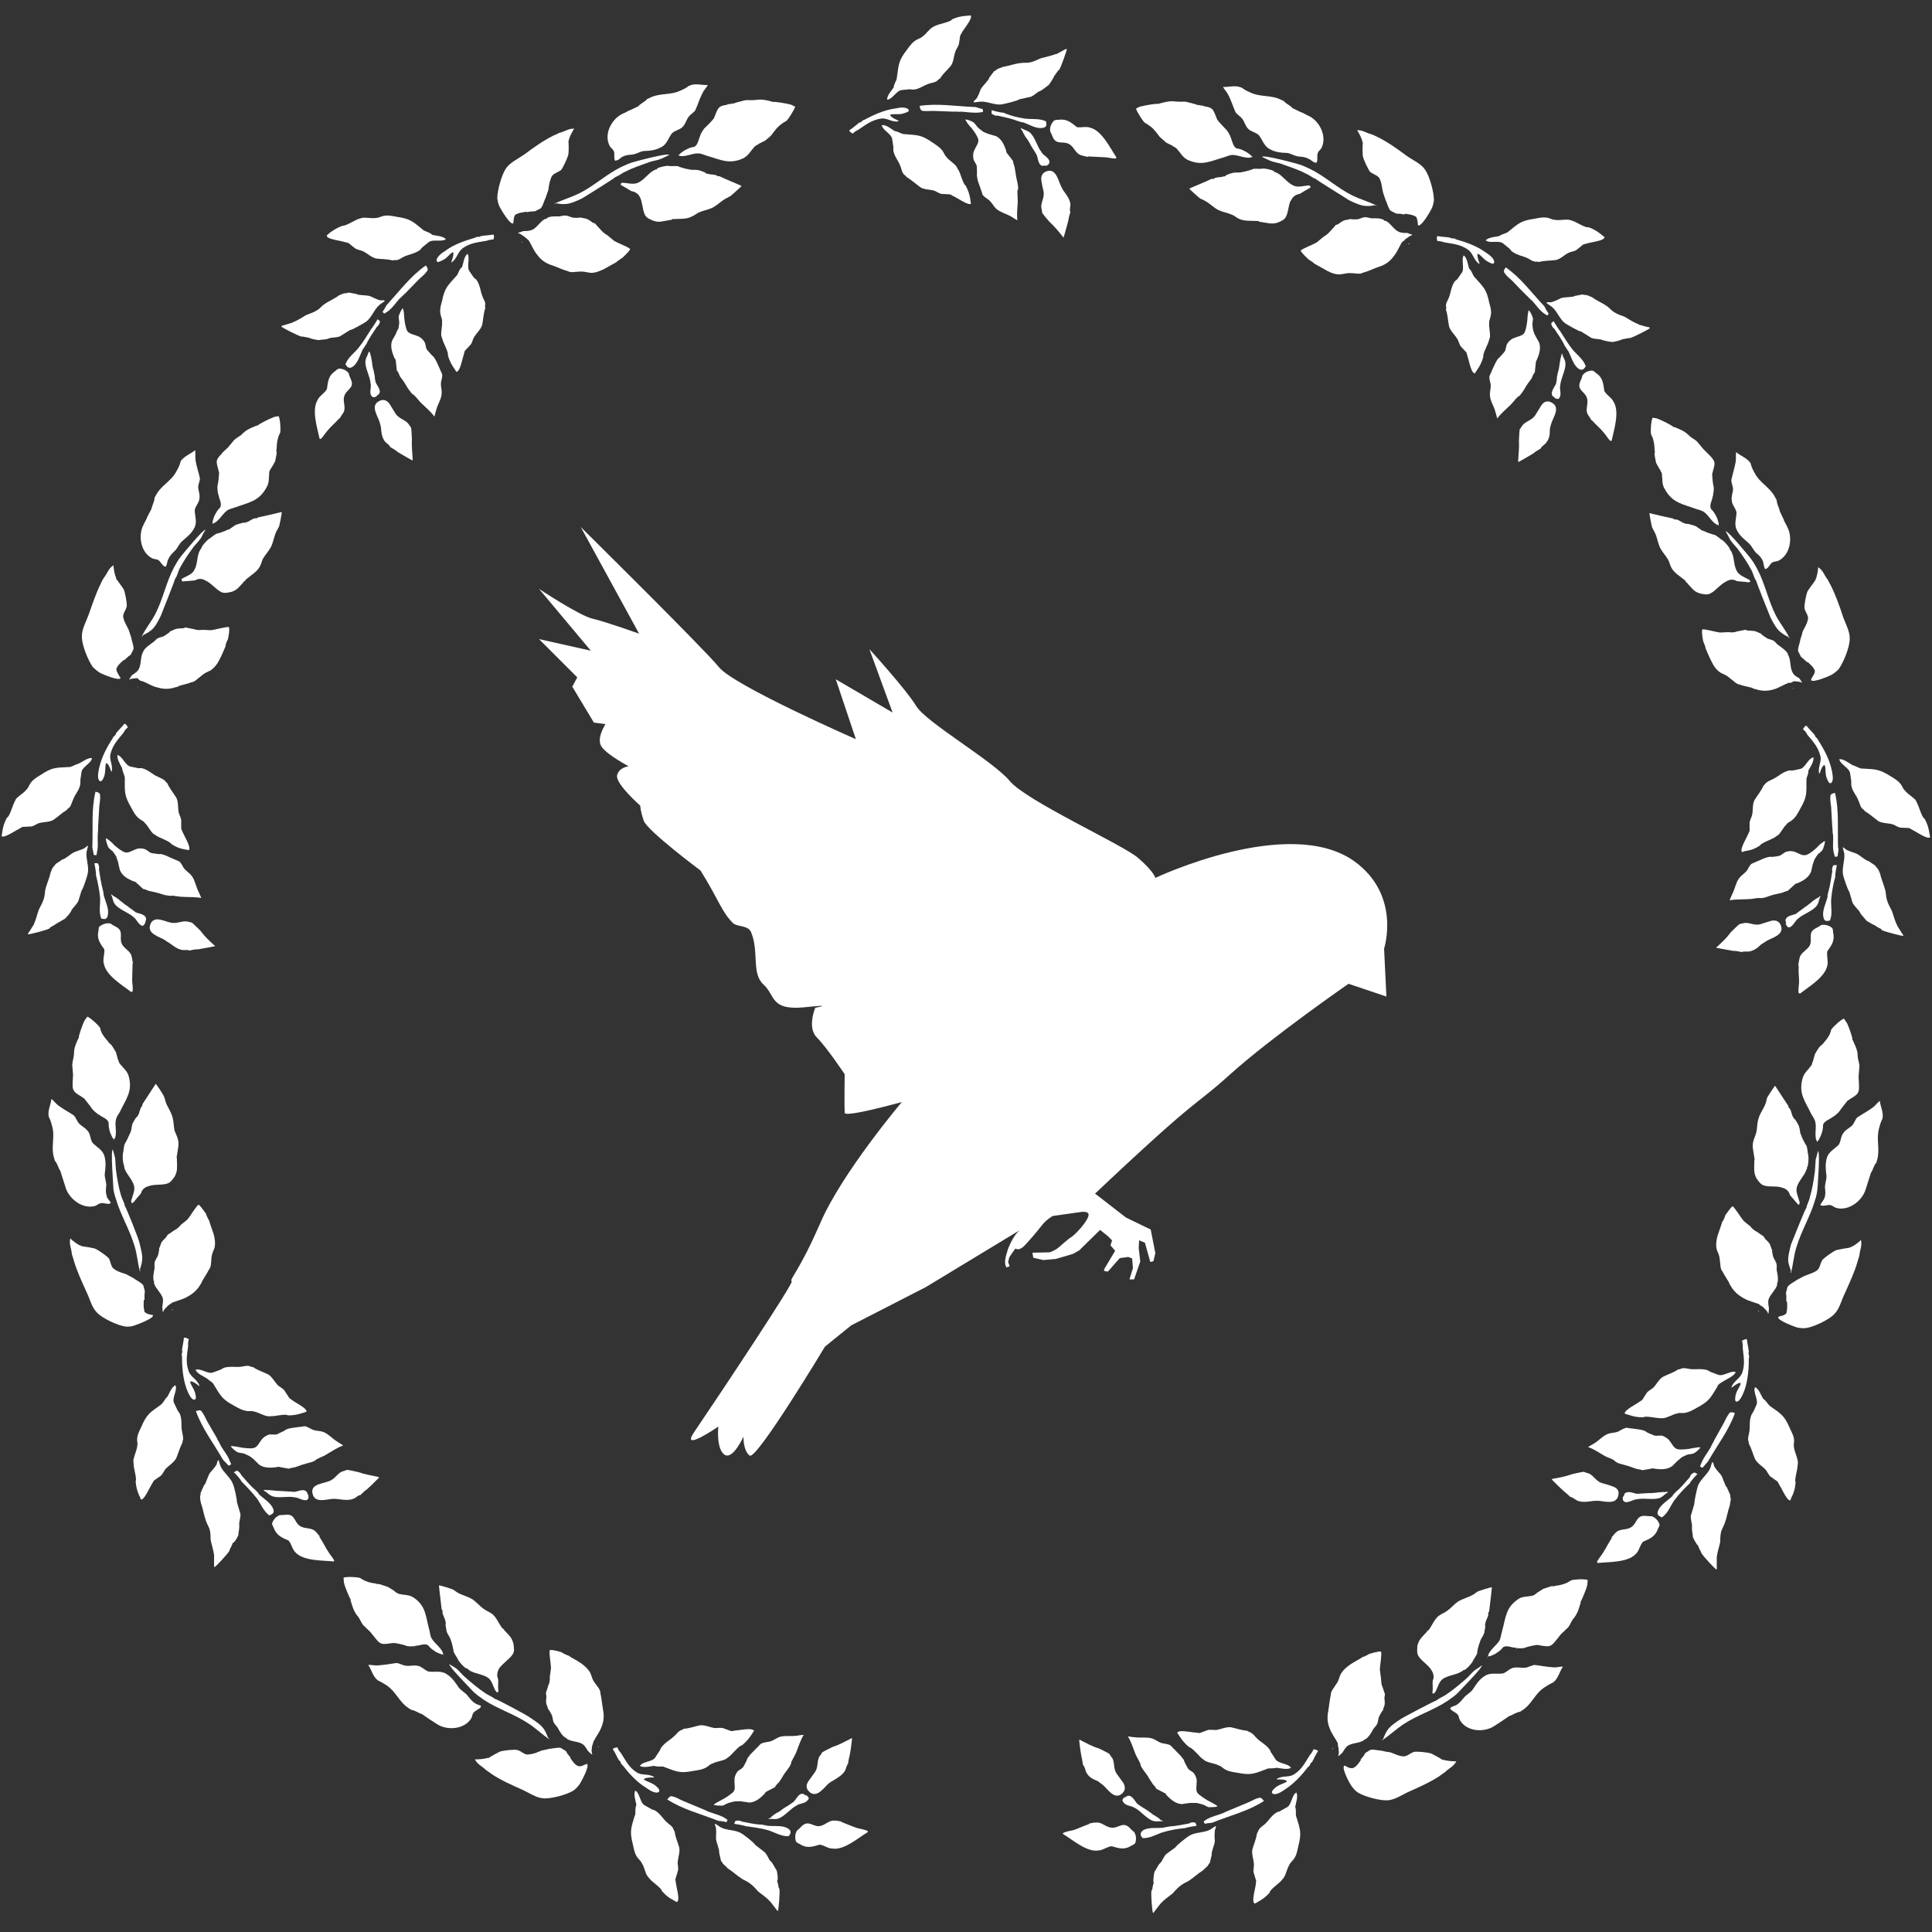 <?xml version="1.0" encoding="utf-8"?>
<!-- Generator: Adobe Illustrator 23.0.3, SVG Export Plug-In . SVG Version: 6.00 Build 0)  -->
<svg version="1.1" id="Ebene_1" xmlns="http://www.w3.org/2000/svg" xmlns:xlink="http://www.w3.org/1999/xlink" x="0px" y="0px"
	 viewBox="0 0 500 500" style="enable-background:new 0 0 500 500;" xml:space="preserve">
<rect x="0" y="0" width="500" height="500" fill="#333333" stroke="none"/>
<style type="text/css">
	.st0{fill:#FFFFFF;}
</style>
<g>
	<g>
		<path class="st0" d="M423.3,402.2c-2.1,2.2-6.9,2-9.8,2.3c0,0,0,0-0.1-0.1l-0.1-0.2c0.3-0.7,1.2-1.7,1.6-2.4
			c0.7-1.1,1.3-2.3,2-3.4c0.2-0.4,0.2,0.1,0.2-0.6c0.2-0.1,0.8-1,1-1.1c1.1-1.2,2.8-0.6,4.1-1.5c1.5-1,1.2-3,3.5-2.9l1.3,0.1
			c0,0,0.3,0,0.5,0c1,0.4,1.7,1.2,2,2.2c0,0.3-0.4,1-0.4,1c-0.7,2-2,2.6-3.9,3.4C424.3,400.1,424.2,401.4,423.3,402.2z"/>
		<path class="st0" d="M438.1,397.6c0-0.5-0.2-1.2-0.2-1.7c-0.1-0.5,0.1-1.1-0.1-1.7c-0.1-0.7-0.4-1.8-0.1-2.3l0.8-2.7
			c-0.1-0.5,0.7-4,0.9-4.6c0.6-1.7,2.4-2.9,3.2-4.6c0.1-0.4,0.5-1.6,0.5-1.6l0.2,0.1c0.2,0.2,0.2,0.7,0.4,1.1c0.5,0.8,1,1.3,1.6,2
			c0.6,0.7,1.1,3,1.6,3.3l0.9,2c-0.1,0.3,0.2,1,0.1,1.2c0,0.5-0.2,0.9-0.2,1.4c-0.6,1.7-0.7,2.9-1.3,4.6c-0.2,0.6-0.5,1.1-0.8,1.8
			c-0.4,1-0.4,2-0.4,3.1c-0.3,1.4-0.7,2.5-0.9,3.9l0,0.2c0,0.8,0,1.9,0,2.8c0,0,0,0.2-0.1,0.3c-0.3-0.1-3.5-3.5-3.9-4.3l-0.1-0.3
			c-0.1-0.2-0.7-1.2-0.7-1.6C439.2,400,438,397.8,438.1,397.6z"/>
		<path class="st0" d="M408.3,388.4c-0.7-0.3-1.2-0.9-1.9-1c-0.2-0.2-1.4-1.3-1.6-1.4c-0.9-0.8-1.7-1.6-2.4-2.3l-0.7-0.7l-0.1-0.2
			l0.3-0.1c1.8-0.3,3.3-0.6,5-1.2c0,0,2.5-0.6,3-0.6c0.3,0.1,0.7,0.3,1.2,0.4c1.2,0.4,1.9,2,3.4,2.5c1,0.3,1.9,0.5,2.9,0.9
			c1.3,0.4,1.8,1.4,1.3,2.7c-0.7,2-3.5,1.1-5.1,1c-0.8,0-1,0-1.7,0.1C410.5,388.7,409.5,388.8,408.3,388.4z"/>
		<path class="st0" d="M433.3,388.3c-1,1.4-1.6,3.3-3.2,4.4c-0.2-0.1-0.4-0.2-0.4-0.2c-0.7-0.3-0.9-0.8-0.6-1.5
			c0.6-1.6,2.6-2.7,3.8-3.9c-0.2-0.1,0.8-0.9,0.8-1c1.4-1.1,2.6-2.7,3.7-3.9c-0.1-0.4,0.9-1.2,1.2-1.1c0.1,0,0.5,0.3,0.7,0.4
			c-0.2,0.1-2.1,2.2-1.9,2.3C435.8,385.3,434.6,386.6,433.3,388.3z"/>
		<path class="st0" d="M420,387.3l0.2,0c0.2-0.6,0.1-0.9,0.9-1.1c0.9-0.2,1.8,0.3,2.6,0.4l1.2-0.1l0.3,0l1.5-0.1
			c0.2,0.1,1.7-0.1,2-0.1c0.2-0.1,1.5-0.1,1.8-0.2c0.1,0.2,0.7-0.1,1,0l0.2,0.1c-0.8,0.4-1.2,1-2,1.4c-1.6,0.7-4.2,0-6,0.4
			c-1,0-2.2,1-3.2,0.7C419.8,388.3,420,387.9,420,387.3z"/>
		<path class="st0" d="M434.1,378.1c-0.1,0.1-1.2,1.2-1.3,1.3c-1.3,1-3.1,0.9-4.6,0.7c0,0-0.3-0.1-0.4-0.1l-2.8,0.5
			c-0.2-0.2-1.4-0.3-1.6-0.4c-0.6-0.2-1.2-0.4-1.7-0.6c-0.9-0.3-1.8-0.5-2.5-0.7c-0.6-0.2-1-0.4-1.4-0.8l-0.1-0.1
			c-0.8-0.5-1.7-0.7-2.4-1.1c-1.4-0.8-2.8-1.8-4.3-2.3c0.4-0.3,1-0.6,1.5-0.9c1.2-0.7,2.3-2,3.6-2.5c1.1-0.4,2.2-0.2,3.2-0.9
			c0,0,1.2-0.7,1.7-0.7c0.6,0.1,1,0.2,1.5,0.2c1.1,0.2,2.1,0.2,3.1,0.6l0.4,0.2c-0.1,0.1,1.8,0.9,2.1,1c0.7,0.2,1.5-0.1,2.2,0.1
			c0.7,0.3,1.4,0.7,1.8,1.3c0.6,0.7,1,1.8,1.9,2.1c0.7,0.3,3.3,0,4-0.2l1.2-0.2c0.1,0,0.7-0.1,0.8,0l0.1,0c-0.4,0.5-1,1.1-1.7,1.5
			c-0.4,0.2-0.9,0.2-1.4,0.3c-0.1-0.1-1.7,0.7-1.7,0.7C435.2,377.2,434.3,377.9,434.1,378.1z"/>
		<path class="st0" d="M440.7,379.8c-0.2,0-0.6,0-0.7-0.4c0,0,0.2-0.6,0.3-0.7c0.5-1.4,1.6-2.7,2.4-4.1c0.2-0.6,0.8-1.4,0.9-1.8
			c0.8-1.5,1.7-3,2.5-4.5c0.4-0.8,0.8-1.7,1.4-2.5c0.3-0.5,0.9-0.3,1.5-0.1c-1.6,4.5-4.5,8.2-6.9,12.4
			C442,378.4,440.9,379.4,440.7,379.8z"/>
		<path class="st0" d="M444.5,358.6l0,0.2c-1.8,2.9-2.1,3.8-5.3,5.5c-1.2,0.7-2.3,1.3-3.6,1.4c-0.5,0-1.1-0.1-1.5,0.1
			c-1.2,0.2-2.3,1-3.5,1.2c-0.2,0-0.8,0.1-1,0c-0.7,0.1-3.8-0.7-4.3-0.2c-1.5,0-2.5-0.2-3.7-0.6c-0.1,0-0.9-0.3-1-0.3
			c-0.2-0.1-0.1-0.2-0.1-0.3c0.3-0.9,3-2.2,3.9-2.9c0.2-0.1,0.6-0.4,0.6-0.4l1.1-1.7c0.4-0.7,1.3-1,1.9-1.6c0.8-0.9,1.4-2.1,2.4-2.7
			c1.4-0.7,2.6-1,3.9-1.9c0.5,0,0.7-0.2,1.1-0.3c0.7-0.1,1.3,0.1,1.9,0.2c1.5,0.2,3-0.2,4.6,0.3c0.1,0.1,0.7,0.4,0.7,0.4l0.2,0.1
			l1.9,0.7c1.3,0.5,3.2-1.2,4.5-0.7c-0.4,1-2.1,1.7-2.9,2.2C445.8,357.6,445,358,444.5,358.6z"/>
		<path class="st0" d="M458,363.8l0.1,0.1c2.8,2,3.7,2.4,5.1,5.7c0.6,1.3,1.2,2.3,1.1,3.6c-0.1,0.5-0.1,1.1,0,1.5
			c0.2,1.2,0.8,2.3,1,3.6c0,0.1,0,0.8-0.1,1c0.1,0.7-0.9,3.8-0.5,4.3c-0.1,1.5-0.4,2.5-0.9,3.6c-0.1,0.1-0.4,0.8-0.4,1
			c-0.1,0.2-0.2,0.1-0.4,0c-0.8-0.4-2-3.2-2.6-4.1c-0.1-0.2-0.4-0.7-0.4-0.7l-1.7-1.2c-0.6-0.4-0.9-1.4-1.5-2
			c-0.8-0.8-2-1.5-2.6-2.6c-0.6-1.4-0.9-2.7-1.6-4c0-0.5-0.2-0.8-0.2-1.1c0-0.7,0.2-1.2,0.3-1.8c0.3-1.6-0.1-3,0.6-4.6
			c0.1-0.1,0.4-0.7,0.4-0.7l0.1-0.1l0.8-1.8c0.5-1.3-1-3.3-0.4-4.5c1,0.4,1.6,2.2,2.1,3C457.1,362.5,457.4,363.3,458,363.8z"/>
		<path class="st0" d="M449.3,360.6c0.3-0.9,0.9-1.6,1.2-2.5l-0.1-0.2c-0.6-0.1-1.8,0.9-2.2,1.2l-0.1-0.1c0.6-1.7,2.2-2.1,2.8-3.8
			c0.8-2.3,0.3-4.3,0.1-6.5c0.1-0.1,0-1.4-0.2-1.7c0.4-0.2,0.8-0.5,1.3-0.4c0.1,1.2,0.4,2.1,0.5,3.3c-0.3,0.4,0.3,1.1,0,1.5
			c0,2.8-0.2,5.6-1.1,8.3c-0.1,0.3-0.4,1-0.4,1c-0.2,0.4-1,2.3-1.8,2C448.8,362.6,449.2,360.9,449.3,360.6z"/>
	</g>
	<g>
		<path class="st0" d="M455.2,337.5c-1.3-0.5-2.7-0.8-3.9-1.5c-1.5-0.8-2.7-1.9-3.5-3.4c-0.1,0-0.3-0.6-0.3-0.6l-0.1-0.2
			c-0.1-0.2-1.5-2.4-1.6-2.7c-0.7-0.8-0.5-1.9-0.7-2.9c-0.1-1.3-0.3-1.5-0.8-2.8c-0.3-1.2-0.1-2.5,0.2-3.6c0.4-1.2,0.9-2.5,1.2-3.6
			c0.2,0,0.8-1.5,0.8-1.7c0.6-0.8,1.2-1.7,1.8-2.3l0.1,0c0.4,0.1,2.2,3,2.8,3.7c0.5,0.5,1.2,1,1.7,1.4c0.6,0.7,1,1.1,1.8,1.5
			l1.3,0.9c0.6,0.2,0.6,0.8,1,1.1c0.9,0.9,1,0.9,1.4,2.2c-0.1,0.1,0.3,0.4,0.2,0.5c0,0.5,0.2,1.5,0.4,2c0.6,1.2,0.9,1.3,0.8,2.7
			l0,0.5c0.2,1,0.5,2.2,0.2,3.3l-0.2,0.3l0.2,0l-0.1,0.3c-0.4,1.3-1.8,2.4-2.2,3.7c-0.2,0.7,0,1.6,0.1,2.3l0,0.1l-0.1,1.1
			c0,0,0,0.2-0.2,0.1c0.1-0.3-0.3-0.6-0.4-0.8l-0.9-0.9C455.8,338,455.5,337.8,455.2,337.5z"/>
		<path class="st0" d="M456.5,306.8c-0.9-0.3-1.3-1-1.9-1.8c-0.8-1.5-0.6-2.4-0.6-4c0.1-0.3-0.1-0.7,0.1-0.9
			c-0.2-1.7-0.8-3.5-0.3-4.9c0.2-0.7,0.5-1.3,0.7-2c0.3-1.2,0.2-2.5,0.6-3.7c0.4-1.5,1.4-2.6,1.9-4.1c0.1-0.5,0.2-0.7,0.3-1.2
			c0-0.2,1.9-3.1,2.1-3.2c1.2,1.8,2.3,3.5,3.4,5.2l0.1,0.4c0.1,0,0,0.1,0,0.1c0.7,0.2,0.7,2,1.3,2.6l0,0.1c0.2,0.1,0.3,0.3,0.5,0.5
			c0.1,0.2,0.9,1.4,0.9,1.7c0.2,0.5,0.2,1.3,0.4,1.9l0.2,0.4c0,0.3,1.1,2.4,1.3,2.6c0.3,0.7,0.3,1.9,0.5,2.6c0.1,0.8,0,2.1-0.2,2.8
			l-0.2,0.2l0.1,0c0,0.2-0.1,0.5-0.2,0.6c-0.5,1.6-2,2.8-2.5,4.6c-0.3,1.2,0.4,2.5,0.7,3.7c0,0,0.1,0.3,0,0.5l0.2,0.1l-0.2-0.1
			c0,0.2-0.2,0.3-0.2,0.3c-0.3-0.1-0.6-0.7-0.9-0.9c-0.4-0.6-1-1.1-1.4-1.7c-0.2-0.9-1-1.6-1.9-1.8
			C459.8,306.8,458.1,307.3,456.5,306.8z"/>
		<path class="st0" d="M469,275.2l0-0.1l0.1-0.3l0.1-0.1l0-0.1l0.5-1.8c0,0,1-1.7,1.2-1.9l0.7-0.6c0.1-0.1,0.1-0.1,0.1-0.1
			c0.7-0.8,1.2-1.4,1.6-2.1c0.3-0.5,0.5-1.1,0.6-1.6c0.4-0.7,2.5-2.6,3.3-2.9c0.2,0.4,0.7,0.9,0.9,1.4c0.3,0.6,1.5,3.8,1.3,4.2
			l0.1,0c0.5,1.1,1,2.1,1.2,3.2c0,0,0.1,1.2,0.1,1.3c0.1,0.8,0.5,1.7,0.4,2.5c-0.1,0.8-0.1,1.6-0.2,2.4l0,0.1l0.1,1.9l0,0.2
			c0,0.5,0.1,1.5-0.3,2c-0.2,0.7-2.1,1.6-2.7,2.1c-0.2,0.3-1.8,2.2-1.9,2.5c-0.6,0.8-1.4,1.4-2.1,1.8c-0.6,0.5-2,0.9-2.3,1.9
			c0,1-0.1,1.6-0.5,2.6c0,0.1-0.4,0.8-0.5,1.1c0,0.1-0.3,0.4-0.5,0.7c-0.9-1.3-0.1-3.6-0.5-5.1c-0.1-0.7-0.7-1.5-1-2
			c-1.6-3.4-3.4-5.3-2.3-9.3C467,277.2,468.7,276.4,469,275.2z"/>
		<path class="st0" d="M468.4,276.3c0.1,0.1,0.2-0.1,0-0.2C468.3,276.1,468.3,276.3,468.4,276.3z"/>
		<path class="st0" d="M470.2,295.6l0.1-0.1C470.3,295.5,470.3,295.6,470.2,295.6z"/>
		<path class="st0" d="M467.5,312.6c0.1-0.9,0.7-1.7,0.9-2.8c0.6-2,1-4.4,1.3-6.7c0.1-0.9,0.1-1.9,0.2-3c0.1-0.3,0.5-1.9,0.6-2.2
			c0.6,0.2-0.1,8.6-0.1,9.3c-0.1,1.3-0.3,2.3-0.7,3.5c-1.2,4.1-3.5,7.8-4.8,12.1c-0.7,2.2-0.8,4.4-1.4,6.6c-0.2,0-0.1-0.3,0-0.5
			c-0.1-0.2-0.6-1.8-0.6-1.9c-0.4-1.4,0.3-3.6,0.6-4.9C463.7,321.6,467.3,312.5,467.5,312.6z"/>
		<path class="st0" d="M474.5,289l0-0.2C474.7,288.9,474.6,289,474.5,289z"/>
		<path class="st0" d="M460.8,340.6c0.9-0.2,0.9-0.2,1.5-0.7l0.1-0.5c0.2-0.9,0.1-1.6,0.1-2.5l-0.2-0.1l0-1.5
			c-0.1-0.2,0-0.5-0.1-0.7l0.4-1.5c0.2-0.6,2-1.5,2.5-1.9c0.2-0.1,1.7-0.9,1.9-1c0.7-0.3,2.1-0.7,2.9-1.2c1.1-0.5,1.1-1.9,1.7-2.9
			c0.5-0.6,2.7-2.2,3.7-2.6c0.9-0.2,2.6-0.5,3.4-0.6l0.1-0.1c0.7-0.1,2.5-1.5,2.8-1.9c0.4,1.4-0.3,2.6-0.4,4.1
			c-0.1,0.2-0.4,1.3-0.5,1.6c-0.8,2.8-2.1,5.5-3.3,8.2c-0.9,1.8-1.3,3.9-2.7,5.3c-1.4,1.5-5.3,3.3-7.3,3.6c-0.8,0.1-1.7,0-2.5-0.2
			c-0.6-0.2-4.9-1.8-4.7-2.6C460.2,340.7,460.7,340.7,460.8,340.6z"/>
		<path class="st0" d="M472.2,310c0.3-1,0.2-1.7,0.1-2.7c0-1,0.4-1.9,0.4-2.9c-0.2-1.6-0.4-3,0.1-4.8c0.5-1.6,2.1-2.3,3.1-3.4
			c0.6-1,0.5-2.3,1.2-3c0.5-0.8,1.4-1.2,2.1-1.8c0.7-0.6,1-2,1.6-2.3c1.2-0.8,2.7-1.6,3.9-2.5c0.6-0.4,1.2-1.3,1.8-1.7
			c0.1,1.3,1,3,0.7,4.5c0,0-0.1,0.2-0.1,0.3c-0.4,0.7-0.6,1.6-0.8,2.3c-0.8,2.8,0.3,5.4-0.5,8.2c0,0-0.2,0.6-0.2,0.7
			c-0.7,0.7-0.9,2-1.4,2.6l-0.7,2.2l-0.1,0.3c-0.1,0.3-0.5,1.6-0.6,1.9c-0.9,2.9-4.4,5.6-7.6,4.7c-0.4-0.1-1-0.6-1.4-0.7
			c-0.7-0.2-1.7,0.3-2.4,0.1c-0.3-0.1-0.3-0.2-0.2-0.4C471.6,311,472,310.5,472.2,310z"/>
		<path class="st0" d="M455.1,339.6l0.1-0.3C455,339.2,455,339.5,455.1,339.6z"/>
	</g>
	<g>
		<path class="st0" d="M472.9,249.9c-0.6,3-4.7,5.4-7,7.2c0,0,0,0-0.2,0l-0.2-0.1c-0.2-0.8,0.1-2.1,0.1-2.9c0-1.3-0.2-2.7-0.1-3.9
			c-0.1-0.4,0.1,0-0.1-0.6c0.1-0.2,0.2-1.3,0.3-1.5c0.2-1.6,2-2.1,2.7-3.5c0.7-1.6-0.6-3.2,1.4-4.3l1.1-0.6c0,0,0.3-0.2,0.4-0.3
			c1.1-0.2,2.1,0.1,2.9,0.8c0.2,0.3,0.2,1.1,0.2,1.1c0.5,2.1-0.3,3.2-1.5,4.9C472.7,247.6,473.2,248.7,472.9,249.9z"/>
		<path class="st0" d="M482.9,238.1c-0.3-0.4-0.8-0.9-1.1-1.3c-0.4-0.4-0.5-1-1-1.4c-0.4-0.5-1.2-1.3-1.4-1.9l-0.8-2.7
			c-0.4-0.4-1.5-3.8-1.6-4.3c-0.4-1.8,0.5-3.8,0.3-5.6c-0.1-0.4-0.4-1.6-0.4-1.6l0.1,0c0.3,0.1,0.6,0.5,1,0.7
			c0.9,0.4,1.6,0.6,2.4,0.9c0.8,0.3,2.5,1.9,3.1,1.9l1.8,1.2c0.1,0.3,0.7,0.8,0.7,0.9c0.3,0.4,0.4,0.9,0.6,1.3
			c0.4,1.8,1,2.8,1.4,4.6c0.1,0.6,0.1,1.2,0.3,2c0.3,1.1,0.8,1.9,1.3,2.9c0.5,1.3,0.7,2.5,1.4,3.8l0,0.1c0.5,0.7,1,1.7,1.5,2.3
			c0,0,0,0.2,0.1,0.3c-0.3,0.1-4.9-1.1-5.6-1.5l-0.2-0.3c-0.2-0.1-1.3-0.6-1.5-0.9C485.1,239.5,482.9,238.3,482.9,238.1z"/>
		<path class="st0" d="M452.9,246.2c-0.8,0.2-1.4-0.1-2.2,0.2c-0.3-0.1-1.8-0.4-2.1-0.3c-1.1-0.2-2.3-0.4-3.3-0.6l-1-0.2l-0.2-0.1
			l0.3-0.2c1.3-1.2,2.5-2.3,3.5-3.7c0,0,1.8-1.8,2.2-2.1c0.3-0.1,0.7-0.2,1.2-0.3c1.2-0.3,2.7,0.7,4.2,0.3c1-0.3,1.9-0.6,2.9-0.9
			c1.4-0.3,2.3,0.3,2.6,1.6c0.5,2.1-2.4,2.8-3.8,3.6c-0.7,0.5-0.8,0.5-1.4,0.9C454.9,245.3,454.1,245.9,452.9,246.2z"/>
		<path class="st0" d="M473.9,232.8c-0.1,1.8,0.4,3.7-0.3,5.4c-0.1,0.1-0.4,0.1-0.4,0.1c-0.8,0.2-1.2-0.2-1.3-1
			c-0.4-1.6,0.7-3.6,1.1-5.3c-0.2,0,0.2-1.2,0.2-1.3c0.5-1.7,0.7-3.6,1-5.3c-0.2-0.3,0.1-1.5,0.4-1.5c0.1,0,0.6,0,0.8,0
			c-0.1,0.2-0.6,3-0.4,2.9C474.4,228.9,474.1,230.7,473.9,232.8z"/>
		<path class="st0" d="M462.1,239l0.2,0c-0.2-0.6-0.4-0.9,0.1-1.5c0.6-0.6,1.7-0.7,2.4-1l0.9-0.7l0.3-0.2l1.2-0.9
			c0.1,0,1.3-1,1.6-1.2c0.1-0.2,1.2-0.9,1.5-1.1c0.2,0.1,0.5-0.4,0.8-0.5l0.1,0c-0.5,0.7-0.4,1.5-0.9,2.3c-0.9,1.5-3.6,2.3-4.9,3.5
			c-0.8,0.5-1.3,2-2.3,2.3C462.5,240,462.4,239.6,462.1,239z"/>
		<path class="st0" d="M469.1,223.8c0,0.2-0.4,1.7-0.4,1.8c-0.6,1.5-2.1,2.4-3.6,3c0,0-0.3,0.1-0.4,0.1l-2.1,1.9
			c-0.3-0.1-1.3,0.5-1.6,0.5c-0.6,0.1-1.2,0.3-1.8,0.4c-0.9,0.2-1.8,0.6-2.5,0.8c-0.6,0.1-1.1,0.2-1.6,0.1l-0.1,0
			c-0.9,0.1-1.8,0.3-2.6,0.3c-1.6,0.1-3.3,0-4.8,0.3c0.2-0.5,0.5-1.1,0.7-1.6c0.7-1.3,0.9-2.9,1.7-4c0.7-1,1.7-1.4,2.3-2.4
			c0,0,0.6-1.3,1.1-1.5c0.6-0.3,1-0.4,1.4-0.6c1-0.4,1.8-0.9,2.9-1.1l0.4-0.1c0,0.2,2-0.1,2.3-0.2c0.8-0.2,1.2-0.9,2-1.1
			c0.7-0.2,1.5-0.2,2.2,0.1c0.8,0.3,1.8,1,2.7,0.8c0.8-0.1,2.8-1.7,3.2-2.3l0.9-0.8c0.2,0,0.5-0.4,0.7-0.5l0.2,0
			c0,0.6-0.3,1.5-0.6,2.2c-0.2,0.4-0.6,0.6-1,1c-0.2,0-1.1,1.5-1.1,1.5C469.6,222.4,469.2,223.5,469.1,223.8z"/>
		<path class="st0" d="M475.6,221.6c-0.1,0-0.6,0.3-0.8,0c0,0-0.1-0.6-0.2-0.8c-0.4-1.5-0.1-3.1-0.2-4.7c-0.2-0.6-0.1-1.6-0.2-2
			c-0.1-1.7-0.2-3.4-0.3-5.2c-0.1-0.9-0.3-1.8-0.2-2.8c0-0.6,0.6-0.8,1.2-0.9c1.1,4.6,0.6,9.3,0.8,14.2
			C476,219.8,475.5,221.2,475.6,221.6z"/>
		<path class="st0" d="M467.5,201.7l0,0.1c0,3.5,0.2,4.4-1.6,7.5c-0.7,1.3-1.2,2.3-2.3,3.1c-0.4,0.3-1,0.5-1.2,0.9
			c-0.9,0.8-1.4,2.1-2.3,2.9c-0.2,0-0.7,0.5-0.8,0.5c-0.5,0.4-3.6,1.5-3.8,2.1c-1.2,0.8-2.2,1.2-3.5,1.4c-0.2,0-0.9,0.2-1.1,0.3
			c-0.1,0-0.2-0.1-0.2-0.3c-0.2-0.9,1.4-3.5,1.8-4.5c0.1-0.2,0.3-0.7,0.3-0.7l0-2c0-0.8,0.6-1.5,0.7-2.4c0.2-1.1,0-2.5,0.6-3.6
			c0.8-1.3,1.7-2.3,2.3-3.7c0.4-0.3,0.5-0.6,0.8-0.8c0.5-0.4,1.1-0.6,1.7-0.9c1.4-0.7,2.4-1.8,4.1-2.2c0.2,0,0.8,0,0.8,0l0.2,0
			l1.9-0.4c1.3-0.3,2-2.7,3.4-3c0.2,1-0.8,2.6-1.3,3.4C468.1,200.2,467.6,200.9,467.5,201.7z"/>
		<path class="st0" d="M481.7,198.9l0.2,0c3.5,0.2,4.4,0.1,7.4,2c1.2,0.7,2.3,1.4,2.9,2.5c0.2,0.4,0.5,1,0.8,1.2
			c0.8,1,2,1.6,2.8,2.5c0,0.2,0.4,0.7,0.4,0.9c0.4,0.6,1.2,3.7,1.9,3.9c0.7,1.3,1,2.3,1.2,3.6c0,0.1,0.2,0.9,0.2,1.1
			c0,0.1-0.1,0.2-0.3,0.2c-0.9,0.1-3.4-1.6-4.4-2.1c-0.2-0.1-0.7-0.4-0.7-0.4l-2.1-0.1c-0.8,0-1.5-0.7-2.3-0.9
			c-1.1-0.3-2.5-0.2-3.6-0.8c-1.2-0.9-2.2-1.8-3.5-2.6c-0.2-0.4-0.6-0.5-0.8-0.8c-0.4-0.5-0.5-1.2-0.8-1.8c-0.5-1.5-1.7-2.5-1.9-4.2
			c0-0.1,0-0.8,0-0.8l0-0.2l-0.3-2c-0.2-1.4-2.5-2.2-2.8-3.6c1-0.2,2.5,1,3.4,1.5C480.1,198.2,480.9,198.7,481.7,198.9z"/>
		<path class="st0" d="M472.6,200.9c-0.2-0.9-0.1-1.9-0.3-2.8l-0.2-0.1c-0.6,0.3-1,1.7-1.2,2.2l-0.1,0c-0.4-1.8,0.7-3,0.3-4.6
			c-0.6-2.4-2-3.8-3.4-5.5c0-0.2-0.8-1.3-1.1-1.3c0.2-0.4,0.4-0.9,0.9-1c0.7,0.9,1.5,1.6,2.2,2.5c0,0.5,0.8,0.8,0.8,1.2
			c1.5,2.3,2.9,4.9,3.5,7.6c0.1,0.3,0.2,1,0.2,1c0.1,0.5,0.4,2.4-0.5,2.6C473.2,202.8,472.7,201.2,472.6,200.9z"/>
	</g>
	<g>
		<path class="st0" d="M462.9,176.7c-1.3,0.5-2.5,1.3-3.8,1.7c-1.7,0.5-3.2,0.5-4.9-0.1c-0.1,0.1-0.6-0.2-0.6-0.2l-0.2-0.1
			c-0.2-0.1-2.8-0.6-3-0.8c-1.1-0.1-1.7-1-2.6-1.6c-1-0.9-1.3-0.9-2.5-1.5c-1.1-0.7-1.8-1.7-2.3-2.8c-0.6-1.1-1.1-2.4-1.6-3.5
			c0.1-0.1-0.5-1.6-0.6-1.8c-0.2-1-0.4-2.1-0.3-3l0.1-0.1c0.4-0.2,3.6,0.7,4.5,0.8c0.7,0,1.5-0.1,2.2-0.1c0.9,0.1,1.5,0.1,2.3-0.2
			l1.6-0.3c0.5-0.3,1,0.2,1.5,0.1c1.2,0.1,1.4,0,2.6,0.6c0.1,0.1,0.5,0.1,0.5,0.3c0.3,0.3,1.2,0.9,1.7,1.2c1.3,0.4,1.5,0.3,2.4,1.4
			l0.4,0.3c0.8,0.6,1.9,1.3,2.4,2.2l0,0.4l0.1-0.1l0.1,0.3c0.6,1.2,0.3,2.9,1,4.2c0.3,0.7,1.1,1.2,1.7,1.5l0.1,0.1l0.6,0.9
			c0,0,0.1,0.2-0.1,0.2c-0.1-0.3-0.6-0.2-0.8-0.3l-1.2-0.1C463.7,176.7,463.2,176.8,462.9,176.7z"/>
		<path class="st0" d="M442.6,153.6c-0.8,0.4-1.6,0.2-2.6,0c-1.7-0.5-2.1-1.4-3.2-2.5c-0.1-0.3-0.6-0.4-0.6-0.8
			c-1.3-1.1-2.9-2-3.6-3.3c-0.4-0.7-0.5-1.3-0.8-2c-0.6-1.1-1.5-2-2.1-3.1c-0.7-1.4-0.8-2.9-1.5-4.2c-0.2-0.4-0.4-0.7-0.6-1.1
			c-0.1-0.2-0.8-3.6-0.7-3.8c2.1,0.5,4.1,1,6.1,1.4l0.3,0.2c0.1-0.1,0.1,0.1,0.1,0.1c0.7-0.4,1.9,0.9,2.8,1l0.1,0.1
			c0.1-0.1,0.4,0,0.7,0c0.2,0.1,1.6,0.4,1.9,0.6c0.5,0.3,1.1,0.8,1.6,1.1l0.4,0.1c0.3,0.2,2.4,1,2.8,1c0.7,0.3,1.5,1.1,2.2,1.5
			c0.6,0.5,1.5,1.5,1.8,2.2l0,0.3l0.1-0.1c0.1,0.1,0.2,0.4,0.3,0.5c0.8,1.5,0.5,3.4,1.4,5c0.6,1.1,2,1.6,3.1,2.2
			c0,0,0.3,0.2,0.3,0.3l0.2-0.1l-0.2,0.1c0.1,0.1,0,0.3,0,0.3c-0.3,0.2-0.9,0-1.2,0c-0.8-0.1-1.5-0.1-2.2-0.2
			c-0.8-0.5-1.8-0.5-2.6,0C445,151.3,444.1,152.9,442.6,153.6z"/>
		<path class="st0" d="M429.9,122.1l-0.1-0.1l-0.1-0.3l-0.1-0.2l-0.1-0.1l-0.9-1.6c0,0-0.4-1.9-0.4-2.2l0.1-0.9
			c-0.1-0.1-0.1-0.1-0.1-0.1c0-1-0.1-1.9-0.3-2.6c-0.1-0.6-0.4-1.2-0.6-1.6c-0.2-0.8,0-3.6,0.4-4.3c0.4,0.1,1.1,0.1,1.6,0.4
			c0.6,0.2,3.7,1.7,3.9,2.1l0.1-0.1c1.1,0.5,2.1,0.8,3,1.5c0,0,0.9,0.7,1,0.9c0.6,0.5,1.5,0.9,2,1.5c0.5,0.6,1,1.2,1.5,1.8l0.1,0.1
			l1.4,1.4l0.1,0.1c0.3,0.3,1,1,1.2,1.6c0.4,0.7-0.4,2.6-0.5,3.4c0,0.3,0.2,2.8,0.4,3.1c0.1,1-0.1,1.9-0.3,2.8c-0.1,0.8-0.9,2-0.4,3
			c0.7,0.7,1,1.2,1.5,2.2c0.1,0.1,0.3,0.9,0.4,1.2c0.1,0.2,0.1,0.5,0.1,0.8c-1.5-0.2-2.5-2.5-3.8-3.4c-0.6-0.4-1.5-0.6-2.1-0.8
			c-3.5-1.3-6.1-1.5-8.1-5.2C429.8,124.9,430.5,123.2,429.9,122.1z"/>
		<path class="st0" d="M430.2,123.3c0.1-0.1,0.1-0.2-0.1-0.1C430,123.3,430,123.4,430.2,123.3z"/>
		<path class="st0" d="M444.8,136.1l-0.1-0.2C444.8,135.8,444.9,136,444.8,136.1z"/>
		<path class="st0" d="M454.5,150.3c-0.6-0.8-0.7-1.7-1.2-2.7c-1-1.9-2.3-3.8-3.7-5.7c-0.6-0.7-1.3-1.4-1.9-2.3
			c-0.1-0.3-0.9-1.8-1.1-2.1c0.5-0.3,5.9,6.3,6.3,6.8c0.8,1,1.3,1.9,1.9,3c2,3.8,2.8,8.1,4.8,12c1.1,2.1,2.5,3.7,3.5,5.8
			c-0.1,0.1-0.3-0.2-0.3-0.3c-0.2,0-1.7-0.9-1.7-1c-1.2-0.7-2.3-2.8-2.9-4C458,159.4,454.4,150.3,454.5,150.3z"/>
		<path class="st0" d="M443.3,128.3l-0.1-0.2C443.4,128.1,443.5,128.2,443.3,128.3z"/>
		<path class="st0" d="M469.1,175.1c0.5-0.8,0.5-0.8,0.6-1.5l-0.2-0.4c-0.4-0.8-1-1.2-1.7-1.9l-0.1,0.1l-1.1-1
			c-0.2-0.1-0.3-0.3-0.5-0.4l-0.7-1.4c-0.3-0.5,0.5-2.5,0.5-3c0.1-0.2,0.6-1.9,0.6-2.1c0.3-0.7,1.1-1.9,1.3-2.9
			c0.5-1.1-0.6-2.1-0.8-3.2c-0.1-0.8,0.4-3.5,0.8-4.4c0.5-0.8,1.5-2.1,2-2.8l0-0.1c0.4-0.6,0.8-2.8,0.7-3.3c1.3,0.7,1.6,2.1,2.5,3.2
			c0.1,0.1,0.6,1.2,0.8,1.5c1.3,2.6,2.3,5.4,3.2,8.2c0.7,1.9,1.8,3.8,1.7,5.7c0,2.1-1.6,6-2.8,7.7c-0.5,0.6-1.3,1.2-2,1.6
			c-0.6,0.3-4.8,2.1-5.2,1.3C468.7,175.7,469,175.3,469.1,175.1z"/>
		<path class="st0" d="M456.2,145.1c-0.5-1-1-1.4-1.7-2c-0.7-0.7-1.1-1.7-1.8-2.4c-1.2-1.1-2.4-1.9-3.2-3.5
			c-0.8-1.5-0.1-3.1-0.1-4.6c-0.2-1.1-1.2-2-1.2-3c-0.2-1,0.2-1.9,0.3-2.8c0.1-0.9-0.6-2.1-0.4-2.7c0.3-1.4,0.8-3,1.1-4.6
			c0.1-0.8,0-1.7,0.1-2.5c1,0.9,2.8,1.5,3.7,2.8c0,0,0.1,0.1,0.1,0.3c0.2,0.8,0.6,1.6,1,2.3c1.3,2.6,4,3.7,5.3,6.3
			c0,0,0.3,0.6,0.4,0.7c0,1,0.7,2.1,0.8,2.9l1,2.1l0.1,0.3c0.1,0.3,0.8,1.5,0.9,1.8c1.4,2.7,0.7,7.1-2.3,8.6
			c-0.4,0.2-1.1,0.2-1.5,0.4c-0.7,0.3-1,1.4-1.7,1.7c-0.3,0.1-0.3,0-0.4-0.1C456.4,146.3,456.4,145.6,456.2,145.1z"/>
		<path class="st0" d="M464.2,178.3L464,178C463.9,178.1,464.1,178.3,464.2,178.3z"/>
	</g>
	<g>
		<path class="st0" d="M417.6,104c1.6,2.6,0.1,7.2-0.5,10c0,0,0,0-0.1,0.1l-0.2,0c-0.6-0.4-1.3-1.7-1.8-2.2c-0.8-1-1.9-1.9-2.7-2.8
			c-0.4-0.3,0.1-0.1-0.5-0.4c0-0.2-0.7-1.1-0.8-1.3c-0.9-1.4,0.2-2.9-0.3-4.4c-0.5-1.7-2.6-2-1.8-4.1l0.5-1.2c0,0,0.1-0.3,0.1-0.5
			c0.6-0.9,1.7-1.3,2.6-1.3c0.4,0.1,0.9,0.6,0.9,0.6c1.8,1.2,1.9,2.6,2.2,4.7C415.9,102.4,417.1,102.9,417.6,104z"/>
		<path class="st0" d="M417.2,88.5c-0.5-0.1-1.2-0.1-1.7-0.3c-0.5,0-1.1-0.4-1.6-0.4c-0.7-0.1-1.8-0.1-2.3-0.5l-2.4-1.5
			c-0.6,0-3.6-1.8-4.1-2.1c-1.5-1.1-2.1-3.2-3.5-4.3c-0.4-0.3-1.4-1-1.4-1l0.1-0.1c0.3-0.2,0.8,0,1.2-0.1c1-0.3,1.6-0.6,2.4-1
			c0.8-0.4,3.2-0.2,3.6-0.6l2.1-0.4c0.3,0.2,1,0.1,1.1,0.2c0.5,0.1,0.9,0.4,1.3,0.5c1.5,1.1,2.6,1.4,4.1,2.5
			c0.5,0.4,0.9,0.9,1.5,1.3c0.9,0.6,1.8,0.9,2.9,1.3c1.2,0.7,2.2,1.4,3.5,1.9l0.1,0.1c0.8,0.2,1.9,0.6,2.7,0.7c0,0,0.1,0.1,0.2,0.2
			c-0.2,0.3-4.3,2.4-5.2,2.6l-0.3,0c-0.2,0-1.4,0.3-1.7,0.3C419.8,88,417.3,88.6,417.2,88.5z"/>
		<path class="st0" d="M400.2,114.5c-0.4,0.6-1.2,0.9-1.5,1.6c-0.3,0.2-1.6,0.9-1.8,1.2c-1,0.6-2,1.2-2.9,1.7l-0.9,0.5l-0.2,0l0-0.3
			c0.1-1.8,0.3-3.4,0.2-5.1c0,0,0.1-2.6,0.2-3c0.2-0.2,0.4-0.6,0.7-1c0.7-1,2.4-1.3,3.3-2.6c0.6-0.9,1-1.7,1.6-2.6
			c0.8-1.2,1.9-1.3,3-0.5c1.8,1.2,0.1,3.6-0.4,5.1c-0.2,0.8-0.3,0.9-0.4,1.6C401.1,112.5,401,113.5,400.2,114.5z"/>
		<path class="st0" d="M407,90.5c1.1,1.3,2.8,2.5,3.4,4.3c-0.1,0.1-0.3,0.4-0.3,0.4c-0.4,0.6-1,0.6-1.6,0.2c-1.4-1-1.9-3.2-2.7-4.7
			c-0.1,0.1-0.6-1-0.8-1.1c-0.7-1.6-1.9-3.2-2.8-4.6c-0.3,0-0.9-1.2-0.7-1.4c0.1-0.1,0.5-0.4,0.6-0.5c0,0.2,1.6,2.6,1.6,2.5
			C404.7,87.2,405.7,88.8,407,90.5z"/>
		<path class="st0" d="M402.3,103l0.1-0.1c-0.5-0.3-0.8-0.4-0.8-1.2c0.1-0.9,0.8-1.7,1.1-2.4l0.2-1.1l0-0.4l0.3-1.5
			c0.1-0.1,0.4-1.6,0.4-2c0-0.2,0.3-1.5,0.3-1.8c0.2,0,0.1-0.7,0.3-0.9l0.1-0.1c0.1,0.9,0.7,1.4,0.8,2.3c0.3,1.7-1.2,4.1-1.3,5.9
			c-0.3,0.9,0.4,2.4-0.2,3.2C403.3,103.5,402.9,103.2,402.3,103z"/>
		<path class="st0" d="M397.4,87c0.1,0.1,0.8,1.5,0.9,1.6c0.6,1.5,0,3.2-0.6,4.6c0,0-0.2,0.3-0.2,0.4l-0.3,2.8
			c-0.3,0.2-0.7,1.2-0.8,1.5c-0.4,0.5-0.7,1-1.1,1.5c-0.5,0.7-0.9,1.6-1.4,2.2c-0.4,0.5-0.6,0.9-1.1,1.1l-0.1,0.1
			c-0.7,0.7-1.2,1.4-1.8,2c-1.1,1.1-2.5,2.2-3.4,3.5c-0.2-0.5-0.3-1.2-0.5-1.7c-0.3-1.4-1.3-2.7-1.4-4.2c-0.1-1.2,0.4-2.2,0.1-3.3
			c0,0-0.4-1.4-0.2-1.8c0.2-0.6,0.5-1,0.6-1.4c0.5-1,0.8-1.9,1.4-2.8l0.3-0.4c0.1,0.1,1.4-1.5,1.6-1.7c0.4-0.6,0.3-1.5,0.7-2.1
			c0.4-0.6,1-1.2,1.7-1.4c0.8-0.4,2-0.5,2.6-1.2c0.5-0.6,0.9-3.1,0.9-3.9l0.1-1.2c0.1-0.1,0.1-0.7,0.2-0.8l0.1-0.1
			c0.4,0.5,0.8,1.3,1,2c0.1,0.4-0.1,0.9-0.1,1.5c-0.1,0.1,0.2,1.8,0.2,1.8C396.8,85.6,397.2,86.7,397.4,87z"/>
		<path class="st0" d="M400.8,81.1c-0.1,0.1-0.2,0.6-0.5,0.5c0,0-0.5-0.4-0.6-0.4c-1.3-0.9-2.2-2.3-3.2-3.4
			c-0.5-0.3-1.1-1.1-1.5-1.4c-1.2-1.2-2.4-2.4-3.6-3.7c-0.7-0.6-1.4-1.2-2-2c-0.4-0.5-0.1-1,0.3-1.5c3.9,2.7,6.7,6.6,10,10.1
			C399.8,79.5,400.4,80.8,400.8,81.1z"/>
		<path class="st0" d="M381.5,71.6l0.1,0.1c2.3,2.6,3.1,3.1,3.8,6.6c0.4,1.4,0.7,2.5,0.3,3.8c-0.1,0.5-0.4,1.1-0.3,1.5
			c-0.1,1.2,0.3,2.5,0.2,3.7c-0.1,0.1-0.2,0.8-0.3,0.9c-0.1,0.7-1.7,3.5-1.4,4.1c-0.4,1.4-0.9,2.4-1.6,3.4c-0.1,0.1-0.5,0.8-0.6,0.9
			c-0.1,0.1-0.2,0-0.3-0.1c-0.8-0.5-1.3-3.5-1.7-4.6c0-0.2-0.2-0.7-0.2-0.7l-1.4-1.5c-0.5-0.6-0.6-1.6-1.1-2.2c-0.6-1-1.7-1.9-2-3.1
			c-0.3-1.5-0.3-2.8-0.8-4.3c0.2-0.5,0-0.8,0-1.1c0.1-0.7,0.4-1.2,0.7-1.8c0.6-1.4,0.6-3,1.6-4.4c0.1-0.1,0.6-0.5,0.6-0.5l0.1-0.1
			l1.1-1.6c0.8-1.1-0.2-3.4,0.5-4.5c0.9,0.6,1.1,2.5,1.4,3.4C380.9,70.1,381,70.9,381.5,71.6z"/>
		<path class="st0" d="M390.2,60.1l0.1-0.1c2.7-2.2,3.3-2.9,6.9-3.4c1.4-0.3,2.6-0.5,3.8-0.1c0.5,0.2,1,0.4,1.5,0.4
			c1.2,0.2,2.5-0.2,3.7,0c0.1,0.1,0.8,0.2,0.9,0.3c0.7,0.2,3.4,1.9,4,1.6c1.4,0.5,2.3,1.1,3.2,1.8c0.1,0.1,0.7,0.6,0.9,0.7
			c0.1,0.1,0,0.2-0.1,0.4c-0.6,0.7-3.6,1-4.7,1.4c-0.2,0-0.7,0.2-0.7,0.2l-1.6,1.3c-0.6,0.5-1.6,0.5-2.3,0.9c-1,0.5-2,1.6-3.2,1.8
			c-1.5,0.2-2.8,0.1-4.3,0.5c-0.5-0.2-0.8,0-1.1-0.1c-0.6-0.1-1.2-0.5-1.7-0.8c-1.4-0.7-2.9-0.8-4.3-1.9c-0.1-0.1-0.5-0.6-0.5-0.6
			l-0.1-0.1l-1.6-1.3c-1.1-0.9-3.4,0.1-4.5-0.8c0.7-0.8,2.5-0.9,3.5-1.1C388.6,60.6,389.5,60.5,390.2,60.1z"/>
		<path class="st0" d="M384.7,67.5c-0.8-0.5-1.3-1.3-2.1-1.8l-0.2,0c-0.2,0.6,0.3,1.9,0.5,2.5l-0.1,0.1c-1.5-1.1-1.5-2.7-2.9-3.7
			c-2-1.4-4-1.5-6.2-1.9c-0.1-0.1-1.4-0.4-1.7-0.3c-0.1-0.4-0.3-0.9,0-1.3c1.1,0.2,2.1,0.2,3.3,0.4c0.3,0.4,1.1,0,1.4,0.4
			c2.7,0.8,5.4,1.7,7.6,3.3c0.3,0.2,0.9,0.6,0.9,0.6c0.4,0.3,1.9,1.5,1.4,2.3C386.5,68.6,385,67.7,384.7,67.5z"/>
	</g>
	<g>
		<path class="st0" d="M362.8,62.7c-0.7,1.2-1.2,2.5-2.1,3.6c-1,1.4-2.3,2.3-4,2.8c-0.1,0.1-0.6,0.2-0.6,0.2l-0.2,0.1
			c-0.2,0.1-2.6,1.1-3,1.1c-1,0.6-2,0.2-3,0.2c-1.3-0.1-1.6,0.1-2.9,0.3c-1.2,0.1-2.4-0.3-3.5-0.9c-1.1-0.6-2.3-1.3-3.4-1.9
			c0.1-0.1-1.4-1-1.5-1.1c-0.7-0.7-1.5-1.4-2-2.2l0.1-0.1c0.2-0.4,3.4-1.6,4.1-2.1c0.5-0.4,1.2-1,1.7-1.4c0.8-0.5,1.2-0.8,1.8-1.5
			l1.1-1.2c0.3-0.6,0.9-0.4,1.2-0.8c1-0.7,1.1-0.8,2.4-1c0.1,0.1,0.5-0.3,0.5-0.1c0.5,0.1,1.5,0.1,2.1,0c1.2-0.4,1.4-0.7,2.8-0.3
			l0.5,0.1c1,0,2.3-0.1,3.2,0.4l0.2,0.3l0.1-0.1l0.3,0.1c1.2,0.6,2,2.2,3.3,2.8c0.7,0.3,1.6,0.3,2.3,0.3l0.1,0.1l1,0.3
			c0,0,0.1,0.1,0.1,0.2c-0.3-0.1-0.6,0.2-0.8,0.3l-1,0.7C363.5,62.2,363.1,62.5,362.8,62.7z"/>
		<path class="st0" d="M332.8,56.1c-0.4,0.8-1.2,1.1-2.1,1.5c-1.6,0.5-2.5,0.1-4.1-0.1c-0.3-0.1-0.7,0-0.9-0.3
			c-1.6-0.1-3.5,0.1-4.9-0.5c-0.7-0.3-1.2-0.8-1.9-1.1c-1.1-0.5-2.4-0.7-3.5-1.2c-1.4-0.7-2.3-1.8-3.7-2.5c-0.4-0.2-0.7-0.4-1.1-0.5
			c-0.1-0.1-2.8-2.4-2.8-2.6c2-0.9,3.9-1.6,5.7-2.5l0.4,0c0.1-0.1,0.1,0.1,0.1,0.1c0.4-0.7,2.1-0.4,2.8-0.8l0.1,0.1
			c0.1-0.1,0.3-0.2,0.5-0.4c0.2-0.1,1.5-0.6,1.9-0.6c0.5-0.1,1.4,0,1.9-0.1l0.4-0.1c0.3,0,2.5-0.6,2.8-0.8c0.8-0.1,1.8,0.1,2.6-0.1
			c0.8,0.1,2.1,0.3,2.7,0.7l0.2,0.3l0.1-0.1c0.1,0.1,0.4,0.2,0.6,0.3c1.5,0.8,2.4,2.4,4.1,3.2c1.1,0.6,2.6,0.1,3.8,0
			c0,0,0.4,0,0.5,0.1l0.1-0.2l-0.1,0.2c0.1,0.1,0.2,0.3,0.2,0.3c-0.1,0.3-0.8,0.5-1,0.7c-0.7,0.3-1.2,0.8-1.9,1.1
			c-0.9,0.1-1.7,0.7-2.1,1.5C333.4,52.7,333.6,54.5,332.8,56.1z"/>
		<path class="st0" d="M304,38.1l-0.1-0.1l-0.3-0.1l-0.1-0.1l-0.1-0.1l-1.6-0.8c0,0-1.5-1.3-1.7-1.5l-0.5-0.7
			c-0.1-0.1-0.1-0.1-0.1-0.1c-0.6-0.8-1.2-1.5-1.8-1.9c-0.5-0.4-1-0.7-1.4-0.9c-0.6-0.5-2.1-2.9-2.3-3.7c0.4-0.2,1-0.6,1.5-0.6
			c0.6-0.2,4-0.8,4.4-0.6l0.1-0.1c1.2-0.3,2.2-0.6,3.4-0.6c0,0,1.2,0.1,1.3,0.1c0.8,0.1,1.8-0.1,2.5,0.1c0.8,0.2,1.5,0.4,2.3,0.6
			l0.1,0.1l1.9,0.3l0.1,0.1c0.5,0.1,1.5,0.2,1.9,0.6c0.7,0.3,1.2,2.3,1.6,3c0.2,0.3,1.9,2.1,2.1,2.3c0.7,0.7,1.1,1.6,1.4,2.4
			c0.3,0.7,0.5,2.1,1.4,2.6c1,0.1,1.5,0.4,2.5,0.9c0.1,0.1,0.8,0.5,1,0.7c0.1,0.1,0.3,0.3,0.6,0.6c-1.4,0.7-3.5-0.5-5.1-0.5
			c-0.7,0-1.6,0.4-2.2,0.6c-3.6,1-5.8,2.4-9.6,0.6C305.6,40.4,305.1,38.6,304,38.1z"/>
		<path class="st0" d="M305,38.9c0-0.1-0.1-0.2-0.1-0.1C304.7,39,304.9,39,305,38.9z"/>
		<path class="st0" d="M324.2,40.6l-0.1-0.1C324.1,40.4,324.3,40.4,324.2,40.6z"/>
		<path class="st0" d="M340.5,46.3c-0.9-0.3-1.6-1-2.6-1.4c-1.9-1-4.1-1.7-6.3-2.5c-0.9-0.3-1.9-0.4-2.9-0.8c-0.3-0.1-1.8-0.9-2.1-1
			c0.3-0.6,8.5,1.6,9.1,1.8c1.2,0.3,2.2,0.8,3.3,1.3c3.9,1.9,7,4.9,11,6.9c2.1,1,4.2,1.6,6.3,2.6c0,0.1-0.3,0-0.5-0.1
			c-0.2,0.1-1.9,0.3-2,0.2c-1.4,0.1-3.5-0.9-4.7-1.5C348.7,51.5,340.4,46.4,340.5,46.3z"/>
		<path class="st0" d="M318.5,35.1l-0.1-0.1C318.4,34.9,318.6,35,318.5,35.1z"/>
		<path class="st0" d="M366.9,57.7c-0.1-0.9-0.1-0.9-0.4-1.6l-0.4-0.2c-0.8-0.4-1.5-0.4-2.5-0.6l-0.1,0.2l-1.4-0.2
			c-0.2,0.1-0.5-0.1-0.7,0l-1.4-0.7c-0.6-0.3-1.1-2.3-1.4-2.8c-0.1-0.2-0.6-1.8-0.7-2.1c-0.2-0.8-0.3-2.2-0.7-3.1
			c-0.3-1.2-1.7-1.4-2.6-2.1c-0.5-0.6-1.7-3.1-1.9-4.1c-0.1-0.9-0.1-2.6,0-3.5l-0.1-0.1c0-0.7-1.1-2.8-1.4-3.1
			c1.4-0.1,2.5,0.8,3.9,1.1c0.1,0,1.2,0.6,1.5,0.7c2.6,1.3,5,3,7.4,4.8c1.7,1.2,3.7,2,4.8,3.6c1.2,1.7,2.3,5.8,2.3,7.9
			c-0.1,0.8-0.3,1.7-0.7,2.4c-0.3,0.6-2.6,4.6-3.4,4.1C366.9,58.4,367,57.9,366.9,57.7z"/>
		<path class="st0" d="M338.7,41.1c-1-0.5-1.6-0.5-2.6-0.6c-1-0.1-1.9-0.7-2.8-0.9c-1.7-0.1-3-0.1-4.7-1c-1.5-0.8-1.9-2.5-2.8-3.6
			c-0.8-0.8-2.1-0.9-2.8-1.7c-0.7-0.7-0.9-1.7-1.4-2.4c-0.5-0.8-1.7-1.4-1.9-2c-0.6-1.3-1.1-3-1.8-4.3c-0.3-0.7-1-1.4-1.4-2.1
			c1.3,0.1,3.2-0.5,4.6,0.1c0,0,0.1,0.1,0.3,0.1c0.6,0.5,1.4,0.9,2.1,1.2c2.6,1.3,5.4,0.6,8,1.9c0,0,0.5,0.3,0.7,0.3
			c0.6,0.8,1.8,1.2,2.3,1.9l2.1,1l0.3,0.1c0.3,0.1,1.5,0.8,1.8,0.9c2.8,1.3,4.8,5.3,3.3,8.3c-0.2,0.4-0.8,0.8-0.9,1.2
			c-0.4,0.7,0,1.7-0.3,2.4c-0.1,0.3-0.3,0.2-0.4,0.2C339.7,41.9,339.3,41.4,338.7,41.1z"/>
		<path class="st0" d="M364.8,63.1l-0.3-0.1C364.5,63.2,364.8,63.3,364.8,63.1z"/>
	</g>
	<g>
		<path class="st0" d="M284.3,478.9c-3,0.5-6.6-2.7-9.1-4.2c0,0,0,0-0.1-0.1l0-0.2c0.7-0.4,2-0.6,2.8-0.8c1.2-0.4,2.4-1,3.6-1.4
			c0.4-0.2,0.1,0.1,0.5-0.3c0.2,0,1.3-0.3,1.5-0.2c1.6-0.3,2.6,1.2,4.2,1.3c1.7,0.2,2.8-1.6,4.5-0.1l0.9,0.9c0,0,0.3,0.2,0.4,0.3
			c0.6,0.9,0.6,2,0.3,2.9c-0.2,0.3-0.9,0.6-0.9,0.6c-1.8,1.2-3.2,0.8-5.2,0.2C286.5,477.9,285.6,478.8,284.3,478.9z"/>
		<path class="st0" d="M298.8,484.4c0.3-0.4,0.6-1.1,0.9-1.5c0.2-0.5,0.7-0.8,1-1.3c0.3-0.6,0.8-1.6,1.3-1.9l2.2-1.6
			c0.2-0.5,3-2.7,3.6-3c1.5-1,3.7-0.7,5.4-1.6c0.4-0.3,1.4-0.9,1.4-0.9l0.1,0.1c0,0.3-0.3,0.7-0.3,1.1c-0.1,1-0.1,1.6,0,2.6
			c0,0.9-1,3-0.8,3.6l-0.5,2.1c-0.3,0.2-0.5,0.9-0.7,0.9c-0.3,0.4-0.7,0.6-1,1c-1.6,1-2.3,1.8-3.8,2.8c-0.5,0.3-1.1,0.5-1.8,1
			c-0.9,0.6-1.5,1.3-2.3,2.2c-1.1,0.9-2.1,1.5-3.1,2.6l-0.1,0.1c-0.5,0.7-1.2,1.5-1.7,2.2c0,0-0.1,0.1-0.2,0.2
			c-0.2-0.2-0.6-4.9-0.4-5.8l0.2-0.3c0-0.2,0.2-1.4,0.4-1.7C298.3,487,298.7,484.5,298.8,484.4z"/>
		<path class="st0" d="M281.2,458.8c-0.4-0.6-0.3-1.4-0.9-2c-0.1-0.4-0.3-1.9-0.4-2.1c-0.2-1.1-0.4-2.3-0.5-3.3l-0.1-1l0.1-0.2
			l0.3,0.2c1.6,0.8,3,1.6,4.7,2.1c0,0,2.3,1.1,2.7,1.4c0.2,0.3,0.4,0.7,0.7,1c0.7,1,0.3,2.7,1.1,4c0.6,0.9,1.2,1.6,1.8,2.5
			c0.7,1.2,0.5,2.2-0.6,3c-1.8,1.2-3.4-1.3-4.6-2.4c-0.7-0.5-0.8-0.6-1.3-1C282.7,460.4,281.8,459.9,281.2,458.8z"/>
		<path class="st0" d="M300.9,474.2c-1.6,0.5-3.3,1.6-5.2,1.5c-0.1-0.1-0.3-0.4-0.3-0.4c-0.4-0.6-0.2-1.1,0.4-1.6
			c1.4-0.9,3.7-0.5,5.4-0.7c-0.1-0.1,1.2-0.2,1.3-0.3c1.8-0.1,3.7-0.5,5.3-0.8c0.2-0.3,1.4-0.4,1.6-0.1c0.1,0.1,0.2,0.6,0.3,0.7
			c-0.2,0-3,0.5-2.9,0.6C304.7,473.3,302.9,473.6,300.9,474.2z"/>
		<path class="st0" d="M291,465.1l0.1,0.1c0.5-0.3,0.7-0.6,1.4-0.4c0.8,0.4,1.3,1.4,1.8,2l1,0.7l0.3,0.2l1.3,0.8
			c0.1,0.1,1.3,0.9,1.6,1.2c0.2,0,1.3,0.8,1.6,1c-0.1,0.2,0.6,0.4,0.8,0.6l0.1,0.1c-0.8-0.2-1.6,0.1-2.4-0.1
			c-1.7-0.4-3.3-2.6-4.9-3.4c-0.8-0.6-2.3-0.5-2.9-1.4C290.2,465.8,290.6,465.6,291,465.1z"/>
		<path class="st0" d="M307.8,466.6c-0.1,0.1-1.7,0.2-1.8,0.3c-1.7,0-3-1.2-4.1-2.3c0,0-0.2-0.3-0.2-0.4l-2.5-1.3
			c0-0.4-0.9-1.1-1-1.4c-0.3-0.5-0.7-1-1-1.6c-0.5-0.8-1.1-1.5-1.5-2.1c-0.3-0.5-0.6-0.9-0.6-1.5l-0.1-0.1c-0.4-0.9-0.9-1.6-1.2-2.4
			c-0.6-1.5-1.1-3.2-1.9-4.4c0.5,0,1.2,0.2,1.8,0.2c1.4,0.2,3-0.1,4.4,0.3c1.1,0.3,1.9,1.2,3,1.3c0,0,1.4,0.2,1.8,0.5
			c0.5,0.4,0.7,0.8,1.1,1.1c0.7,0.8,1.5,1.4,2.1,2.3l0.3,0.4c-0.1,0.1,0.8,1.8,1,2.1c0.4,0.7,1.3,0.8,1.7,1.5
			c0.4,0.6,0.7,1.4,0.6,2.1c0,0.9-0.3,2.1,0.2,2.8c0.4,0.6,2.6,2,3.3,2.3l1.1,0.6c0.1,0.1,0.6,0.3,0.7,0.5l0.1,0.1
			c-0.6,0.2-1.5,0.2-2.3,0.2c-0.4-0.1-0.8-0.4-1.3-0.6c-0.1-0.1-1.8-0.5-1.8-0.5C309.2,466.6,308.1,466.6,307.8,466.6z"/>
		<path class="st0" d="M311.9,472c-0.1-0.1-0.5-0.4-0.3-0.7c0,0,0.5-0.3,0.6-0.4c1.3-0.8,2.9-1.1,4.4-1.7c0.5-0.3,1.4-0.6,1.8-0.8
			c1.6-0.7,3.2-1.3,4.8-2c0.9-0.4,1.6-0.9,2.6-1.1c0.6-0.2,0.9,0.3,1.3,0.8c-4,2.6-8.6,3.7-13.1,5.5
			C313.8,471.8,312.3,471.8,311.9,472z"/>
		<path class="st0" d="M328,457.7l-0.1,0.1c-3.3,1.2-4,1.7-7.6,1c-1.4-0.2-2.6-0.4-3.6-1.1c-0.4-0.3-0.8-0.7-1.3-0.8
			c-1.1-0.6-2.4-0.6-3.5-1.2c-0.1-0.1-0.7-0.5-0.8-0.6c-0.6-0.4-2.6-2.9-3.3-2.9c-1.1-0.9-1.8-1.7-2.5-2.8c-0.1-0.1-0.5-0.8-0.6-0.9
			c-0.1-0.1,0.1-0.2,0.2-0.3c0.8-0.5,3.7,0.2,4.8,0.2c0.2,0.1,0.8,0.1,0.8,0.1l1.9-0.7c0.7-0.3,1.7,0,2.5-0.1
			c1.1-0.2,2.4-0.8,3.6-0.7c1.5,0.3,2.7,0.8,4.2,0.9c0.4,0.3,0.7,0.3,1,0.5c0.6,0.3,0.9,0.8,1.4,1.3c1.1,1.2,2.5,1.7,3.5,3.1
			c0.1,0.1,0.3,0.7,0.3,0.7l0.1,0.1l1.1,1.7c0.8,1.2,3.2,1,4,2.2c-0.9,0.6-2.7,0.1-3.7,0C329.6,457.7,328.8,457.6,328,457.7z"/>
		<path class="st0" d="M335.4,470.1l0.1,0.1c1,3.3,1.4,4.1,0.5,7.6c-0.3,1.4-0.5,2.6-1.4,3.6c-0.3,0.4-0.8,0.8-0.9,1.2
			c-0.7,1.1-0.8,2.4-1.5,3.4c-0.1,0.1-0.5,0.6-0.6,0.7c-0.4,0.6-3.1,2.4-3,3.1c-1,1.1-1.8,1.7-2.9,2.3c-0.1,0.1-0.8,0.5-0.9,0.5
			c-0.1,0.1-0.2,0-0.3-0.2c-0.5-0.8,0.4-3.7,0.5-4.8c0-0.2,0.1-0.8,0.1-0.8l-0.6-2c-0.3-0.7,0.1-1.6,0-2.5c-0.1-1.2-0.6-2.5-0.4-3.6
			c0.4-1.5,1-2.7,1.2-4.2c0.3-0.4,0.3-0.7,0.5-1c0.4-0.6,0.9-0.9,1.4-1.3c1.2-1,1.8-2.4,3.3-3.2c0.1-0.1,0.7-0.2,0.7-0.2l0.1-0.1
			l1.8-1c1.2-0.7,1.2-3.2,2.4-3.8c0.5,0.9-0.1,2.7-0.3,3.7C335.5,468.5,335.3,469.3,335.4,470.1z"/>
		<path class="st0" d="M330.5,462.3c0.8-0.5,1.7-0.7,2.5-1.2l0-0.2c-0.4-0.4-1.9-0.4-2.5-0.4l-0.1-0.1c1.6-1,3.1-0.3,4.5-1.2
			c2.1-1.3,2.9-3.2,4.1-5c0.1-0.1,0.9-1.1,0.9-1.5c0.4,0.1,1,0.1,1.2,0.5c-0.7,1-1,1.9-1.6,2.9c-0.5,0.1-0.4,1-0.9,1.1
			c-1.7,2.2-3.6,4.3-5.9,5.8c-0.3,0.2-0.9,0.6-0.9,0.6c-0.4,0.3-2.1,1.2-2.6,0.4C328.9,463.5,330.3,462.4,330.5,462.3z"/>
	</g>
	<g>
		<path class="st0" d="M346.2,451.1c-0.6-1.2-1.5-2.3-2-3.6c-0.7-1.6-0.8-3.2-0.4-4.9c-0.1-0.1,0.1-0.6,0.1-0.6l0-0.2
			c0-0.2,0.4-2.8,0.5-3.1c0-1.1,0.8-1.8,1.3-2.7c0.8-1,0.7-1.4,1.2-2.6c0.6-1.1,1.5-1.9,2.5-2.6c1-0.7,2.3-1.3,3.3-2
			c0.1,0.1,1.6-0.7,1.7-0.8c0.9-0.2,2-0.6,2.9-0.6l0.1,0.1c0.3,0.4-0.3,3.7-0.3,4.6c0.1,0.7,0.2,1.5,0.3,2.2c0.1,0.9,0,1.5,0.4,2.3
			l0.5,1.5c0.3,0.5-0.1,1,0,1.5c0.1,1.2,0.2,1.4-0.3,2.6c-0.1,0.1,0,0.5-0.2,0.5c-0.3,0.4-0.8,1.3-1,1.8c-0.3,1.3-0.1,1.5-1.1,2.6
			l-0.3,0.4c-0.5,0.9-1.1,2-2,2.6l-0.3,0l0.1,0.1l-0.3,0.2c-1.2,0.8-2.9,0.6-4.1,1.4c-0.6,0.4-1,1.2-1.4,1.8l-0.1,0.1l-0.8,0.7
			c0,0-0.1,0.1-0.2,0c0.2-0.2,0.1-0.6,0.2-0.8l-0.1-1.2C346.3,452,346.2,451.5,346.2,451.1z"/>
		<path class="st0" d="M367.1,428.6c-0.5-0.8-0.3-1.6-0.3-2.6c0.4-1.7,1.1-2.2,2.2-3.4c0.3-0.2,0.3-0.6,0.7-0.7
			c1-1.3,1.6-3.1,2.9-3.9c0.6-0.4,1.2-0.6,1.9-1.1c1-0.7,1.8-1.7,2.8-2.4c1.3-0.8,2.8-1.1,4.1-1.9c0.4-0.3,0.6-0.4,1-0.7
			c0.1-0.1,3.5-1.2,3.7-1.1c-0.2,2.2-0.5,4.2-0.7,6.2l-0.2,0.3c0.1,0.1-0.1,0.1-0.1,0.1c0.4,0.6-0.7,2-0.7,2.8l-0.1,0.1
			c0.1,0.1,0,0.3,0.1,0.7c-0.1,0.2-0.2,1.6-0.4,1.9c-0.2,0.5-0.7,1.2-0.9,1.7l-0.1,0.4c-0.2,0.3-0.8,2.5-0.7,2.9
			c-0.3,0.7-1,1.6-1.3,2.3c-0.5,0.7-1.3,1.6-2,2l-0.4,0l0.1,0.1c-0.1,0.1-0.4,0.3-0.5,0.3c-1.4,0.9-3.3,0.9-4.8,1.9
			c-1,0.7-1.3,2.2-1.9,3.3c0,0-0.2,0.3-0.3,0.4l0.1,0.1l-0.1-0.1c-0.1,0.1-0.4,0.1-0.4,0.1c-0.2-0.3,0-0.9,0-1.2
			c0-0.8-0.1-1.5,0-2.2c0.4-0.8,0.2-1.8-0.3-2.6C369.6,430.8,368,430,367.1,428.6z"/>
		<path class="st0" d="M397.2,412.7l0.1-0.1l0.3-0.2l0.1-0.1l0.1-0.1l1.6-1c0,0,1.8-0.6,2.1-0.7l0.9,0c0.1-0.1,0.1-0.1,0.1-0.1
			c1-0.1,1.8-0.3,2.6-0.6c0.6-0.2,1.1-0.6,1.5-0.8c0.7-0.3,3.6-0.4,4.3-0.1c-0.1,0.5,0,1.1-0.2,1.6c-0.1,0.6-1.4,3.8-1.7,4.1
			l0.1,0.1c-0.4,1.2-0.6,2.2-1.2,3.2c0,0-0.6,1-0.8,1.1c-0.5,0.7-0.8,1.6-1.3,2.2c-0.6,0.5-1.1,1.1-1.7,1.6l-0.1,0.1l-1.2,1.5
			l-0.1,0.1c-0.3,0.4-0.9,1.2-1.5,1.4c-0.6,0.4-2.6-0.1-3.4-0.2c-0.3,0-2.8,0.5-3,0.7c-0.9,0.3-1.9,0.2-2.8,0c-0.8,0-2.1-0.7-3-0.1
			c-0.6,0.8-1.1,1.1-2,1.7c-0.1,0.1-0.9,0.4-1.1,0.5c-0.1,0.1-0.5,0.1-0.8,0.2c0.1-1.5,2.2-2.8,3-4.2c0.3-0.6,0.4-1.6,0.6-2.2
			c1-3.6,0.9-6.3,4.3-8.5C394.3,412.9,396.1,413.4,397.2,412.7z"/>
		<path class="st0" d="M396,413.2c0.1,0.1,0.2,0,0.1-0.1C396,412.9,395.9,413,396,413.2z"/>
		<path class="st0" d="M384.8,428.9l0.1-0.1C385,429,384.9,429.1,384.8,428.9z"/>
		<path class="st0" d="M371.7,440.1c0.7-0.6,1.6-0.9,2.5-1.5c1.8-1.2,3.6-2.7,5.3-4.2c0.7-0.6,1.3-1.4,2.1-2.1
			c0.3-0.2,1.7-1.1,1.9-1.3c0.3,0.5-5.7,6.5-6.1,7c-0.9,0.9-1.8,1.5-2.8,2.2c-3.6,2.4-7.7,3.6-11.5,6.1c-1.9,1.3-3.5,2.8-5.4,4.1
			c-0.1-0.1,0.2-0.3,0.3-0.4c0-0.2,0.7-1.7,0.8-1.8c0.6-1.3,2.6-2.6,3.7-3.3C363,444.5,371.6,440,371.7,440.1z"/>
		<path class="st0" d="M392.4,426.7l0.1-0.1C392.6,426.8,392.4,426.9,392.4,426.7z"/>
		<path class="st0" d="M348.5,457.2c0.8,0.4,0.8,0.4,1.6,0.4l0.4-0.2c0.8-0.5,1.1-1.1,1.7-1.9l-0.1-0.1l0.9-1.1
			c0-0.2,0.3-0.4,0.3-0.6l1.3-0.8c0.5-0.3,2.5,0.2,3.1,0.2c0.2,0.1,1.9,0.4,2.1,0.4c0.7,0.2,2,0.9,3,1c1.2,0.3,2.1-0.8,3.1-1.1
			c0.8-0.2,3.5,0.1,4.5,0.4c0.8,0.4,2.3,1.2,3,1.7l0.1-0.1c0.6,0.3,2.9,0.5,3.4,0.4c-0.6,1.3-1.9,1.8-2.9,2.8
			c-0.1,0.1-1.2,0.8-1.4,1c-2.4,1.6-5.1,2.8-7.8,4c-1.8,0.8-3.6,2.1-5.5,2.3c-2,0.2-6.1-0.9-7.9-2c-0.7-0.5-1.3-1.2-1.7-1.8
			c-0.4-0.5-2.6-4.6-1.8-5.1C347.9,456.8,348.3,457.1,348.5,457.2z"/>
		<path class="st0" d="M377,441.2c0.9-0.6,1.3-1.2,1.9-1.9c0.6-0.7,1.6-1.2,2.2-2c0.9-1.3,1.6-2.6,3.2-3.6c1.4-0.9,3.1-0.4,4.6-0.6
			c1.1-0.3,1.8-1.4,2.9-1.5c0.9-0.2,1.9,0.1,2.8,0c0.9,0,2-0.8,2.7-0.7c1.4,0.2,3.1,0.5,4.7,0.6c0.8,0.1,1.7-0.2,2.5-0.2
			c-0.8,1.1-1.2,3-2.4,4c0,0-0.1,0.1-0.3,0.2c-0.7,0.3-1.5,0.8-2.1,1.2c-2.5,1.6-3.2,4.3-5.7,5.9c0,0-0.5,0.3-0.6,0.4
			c-1,0.1-2,0.9-2.8,1.1l-1.9,1.3l-0.3,0.2c-0.3,0.2-1.4,0.9-1.7,1.1c-2.6,1.7-7,1.5-8.8-1.4c-0.3-0.4-0.3-1.1-0.6-1.5
			c-0.4-0.6-1.5-0.9-1.9-1.5c-0.2-0.3,0-0.3,0.1-0.4C375.8,441.6,376.5,441.5,377,441.2z"/>
		<path class="st0" d="M344.8,452.7l0.2-0.2C345,452.3,344.7,452.5,344.8,452.7z"/>
	</g>
	<g>
		<path class="st0" d="M76.5,401.8c2.1,2.2,6.9,2,9.8,2.3c0,0,0,0,0.1,0l0.1-0.2c-0.3-0.7-1.2-1.7-1.6-2.4c-0.7-1.1-1.3-2.3-2-3.4
			c-0.2-0.4-0.2,0.1-0.2-0.6c-0.2-0.1-0.8-1-1-1.1c-1.1-1.2-2.8-0.6-4.1-1.5c-1.5-1-1.2-3-3.4-2.9l-1.3,0.1c0,0-0.3,0-0.5,0
			c-1,0.4-1.7,1.2-2,2.2c0,0.3,0.4,1,0.4,1c0.7,2,2,2.6,3.9,3.4C75.5,399.7,75.6,400.9,76.5,401.8z"/>
		<path class="st0" d="M61.7,397.1c0-0.5,0.2-1.2,0.2-1.7c0.1-0.5-0.1-1.1,0.1-1.7c0.1-0.7,0.4-1.7,0.1-2.3l-0.8-2.7
			c0.1-0.5-0.7-4-1-4.6c-0.6-1.7-2.4-2.9-3.2-4.6c-0.2-0.4-0.5-1.6-0.5-1.6l-0.2,0.1c-0.2,0.2-0.2,0.7-0.4,1.1c-0.5,0.8-1,1.3-1.6,2
			c-0.6,0.7-1.1,3-1.6,3.3l-0.9,2c0.1,0.3-0.2,1-0.1,1.2c0,0.5,0.1,0.9,0.2,1.4c0.6,1.7,0.7,2.9,1.3,4.6c0.2,0.6,0.5,1.1,0.8,1.8
			c0.4,1,0.4,2,0.4,3.1c0.3,1.4,0.7,2.5,0.9,3.9l0,0.1c0,0.8,0,1.9,0,2.8c0,0,0.1,0.1,0.1,0.3c0.3-0.1,3.5-3.5,3.9-4.3l0.1-0.4
			c0.1-0.2,0.7-1.2,0.7-1.6C60.6,399.5,61.8,397.3,61.7,397.1z"/>
		<path class="st0" d="M91.4,387.9c0.7-0.2,1.1-0.9,1.9-1c0.2-0.2,1.3-1.3,1.6-1.4c0.9-0.8,1.7-1.6,2.4-2.3l0.7-0.7l0.1-0.2
			l-0.3-0.1c-1.8-0.4-3.3-0.6-5-1.2c0,0-2.5-0.6-3-0.6c-0.3,0.1-0.7,0.3-1.2,0.4c-1.2,0.4-1.9,2-3.4,2.5c-1,0.4-1.9,0.5-2.9,0.9
			c-1.3,0.5-1.8,1.4-1.3,2.7c0.7,2.1,3.5,1.1,5.1,1c0.8,0,1,0,1.6,0.1C89.2,388.2,90.3,388.3,91.4,387.9z"/>
		<path class="st0" d="M66.5,387.8c1,1.4,1.7,3.3,3.2,4.4c0.2-0.1,0.4-0.2,0.4-0.2c0.7-0.3,0.9-0.8,0.6-1.5
			c-0.6-1.6-2.6-2.7-3.8-3.9c0.2-0.1-0.8-0.9-0.8-1c-1.4-1.1-2.6-2.7-3.7-3.9c0-0.3-0.9-1.2-1.2-1.1c-0.1,0.1-0.5,0.4-0.7,0.4
			c0.2,0.1,2.1,2.2,1.9,2.3C63.9,384.8,65.2,386.2,66.5,387.8z"/>
		<path class="st0" d="M79.8,386.8l-0.1,0.1c-0.2-0.6-0.2-0.9-0.9-1.2c-0.9-0.2-1.8,0.3-2.6,0.4l-1.2-0.1l-0.3,0l-1.5-0.1
			c-0.2,0-1.7-0.1-2-0.1c-0.2-0.1-1.5-0.1-1.8-0.2c-0.1,0.2-0.7-0.1-1,0l-0.2,0.1c0.8,0.4,1.2,1,2,1.4c1.6,0.8,4.2,0,6,0.4
			c1,0,2.2,1,3.2,0.7C80,387.9,79.8,387.4,79.8,386.8z"/>
		<path class="st0" d="M65.7,377.7c0.1,0.1,1.2,1.2,1.3,1.3c1.3,1,3.1,0.9,4.6,0.7c0,0,0.3-0.1,0.4-0.1l2.8,0.5
			c0.2-0.2,1.4-0.3,1.6-0.4c0.6-0.2,1.2-0.4,1.7-0.6c0.9-0.3,1.8-0.5,2.5-0.7c0.6-0.2,1-0.4,1.4-0.8l0.1,0c0.8-0.5,1.7-0.7,2.4-1.2
			c1.4-0.8,2.8-1.8,4.3-2.3c-0.4-0.4-1-0.6-1.5-1c-1.2-0.7-2.3-2-3.6-2.5c-1.1-0.4-2.2-0.2-3.2-0.8c0,0-1.2-0.7-1.7-0.7
			c-0.6,0.1-1,0.2-1.5,0.2c-1.1,0.2-2.1,0.2-3.1,0.6l-0.4,0.2c0.1,0.1-1.8,0.9-2.1,1.1c-0.7,0.2-1.5-0.1-2.2,0.1
			c-0.7,0.3-1.4,0.7-1.8,1.3c-0.6,0.7-1,1.8-1.9,2.1c-0.7,0.3-3.3,0-4-0.2l-1.2-0.2c-0.1,0-0.7-0.1-0.8,0l-0.1,0
			c0.4,0.5,1,1.1,1.7,1.5c0.4,0.2,0.9,0.2,1.4,0.3c0.1-0.1,1.7,0.7,1.7,0.7C64.5,376.8,65.4,377.4,65.7,377.7z"/>
		<path class="st0" d="M59.1,379.3c0.2-0.1,0.6-0.1,0.7-0.4c0,0-0.2-0.6-0.3-0.7c-0.5-1.5-1.6-2.7-2.4-4.1c-0.2-0.6-0.8-1.4-0.9-1.8
			c-0.9-1.5-1.7-3-2.6-4.5c-0.4-0.8-0.8-1.7-1.4-2.5c-0.3-0.5-0.9-0.3-1.5-0.1c1.6,4.5,4.5,8.2,6.9,12.4
			C57.8,378,58.9,378.9,59.1,379.3z"/>
		<path class="st0" d="M55.3,358.2l0,0.1c1.8,2.9,2.1,3.8,5.3,5.5c1.2,0.7,2.3,1.3,3.6,1.4c0.5,0,1.1-0.1,1.5,0.1
			c1.2,0.2,2.3,1,3.5,1.2c0.2,0,0.8,0.1,1,0c0.7,0.1,3.8-0.7,4.3-0.2c1.5,0,2.5-0.2,3.7-0.6c0.2,0,0.9-0.3,1-0.3
			c0.2-0.1,0.1-0.2,0.1-0.3c-0.3-0.9-3.1-2.2-3.9-2.9c-0.2-0.1-0.6-0.5-0.6-0.5l-1.1-1.7c-0.4-0.7-1.3-1-1.9-1.6
			c-0.8-0.9-1.4-2.1-2.4-2.7c-1.4-0.7-2.6-1-3.9-1.9c-0.5,0-0.7-0.2-1.1-0.3c-0.7-0.1-1.3,0.1-1.9,0.2c-1.5,0.2-3-0.2-4.6,0.3
			c-0.1,0.1-0.7,0.4-0.7,0.4l-0.2,0.1l-1.9,0.7c-1.3,0.5-3.2-1.2-4.5-0.7c0.4,1,2.1,1.7,2.9,2.2C54,357.2,54.7,357.5,55.3,358.2z"/>
		<path class="st0" d="M41.8,363.4l-0.1,0.1c-2.8,2-3.7,2.4-5.1,5.7c-0.6,1.3-1.2,2.3-1.1,3.7c0.1,0.5,0.1,1.1,0,1.5
			c-0.2,1.2-0.8,2.4-1,3.6c0.1,0.1,0,0.8,0.1,1c-0.1,0.7,0.9,3.8,0.5,4.3c0.1,1.5,0.4,2.5,0.9,3.7c0.1,0.1,0.4,0.8,0.4,1
			c0.1,0.1,0.2,0.1,0.4,0c0.8-0.4,2-3.2,2.6-4.1c0.1-0.2,0.4-0.7,0.4-0.7l1.7-1.2c0.6-0.4,0.9-1.4,1.5-2c0.8-0.8,2-1.5,2.6-2.6
			c0.6-1.4,0.9-2.7,1.6-4c0-0.5,0.2-0.7,0.2-1.1c0-0.7-0.2-1.2-0.3-1.9c-0.3-1.5,0.1-3-0.6-4.6c-0.1-0.1-0.4-0.6-0.4-0.6l-0.1-0.1
			L45,363c-0.5-1.3,1-3.3,0.4-4.5c-1,0.4-1.6,2.2-2.1,3C42.7,362,42.4,362.8,41.8,363.4z"/>
		<path class="st0" d="M50.4,360.2c-0.3-0.9-0.9-1.6-1.2-2.5l0.1-0.2c0.6-0.1,1.8,0.8,2.2,1.2l0.1-0.1c-0.6-1.7-2.2-2.1-2.8-3.8
			c-0.8-2.3-0.4-4.3-0.1-6.5c-0.1-0.2,0-1.5,0.2-1.7c-0.4-0.2-0.8-0.5-1.3-0.4c-0.1,1.2-0.4,2.1-0.5,3.3c0.3,0.4-0.3,1.1,0,1.4
			c0,2.8,0.2,5.6,1.1,8.3c0.1,0.3,0.4,1,0.4,1c0.2,0.4,1,2.3,1.8,2C51,362.1,50.5,360.5,50.4,360.2z"/>
	</g>
	<g>
		<path class="st0" d="M44.6,337.1c1.3-0.5,2.7-0.8,3.9-1.5c1.5-0.8,2.7-1.9,3.5-3.4c0.1,0,0.3-0.6,0.3-0.6l0.1-0.2
			c0.1-0.2,1.5-2.4,1.6-2.7c0.7-0.8,0.6-1.9,0.7-2.9c0.1-1.3,0.3-1.5,0.8-2.8c0.3-1.2,0.1-2.4-0.2-3.6c-0.4-1.2-0.9-2.5-1.2-3.6
			c-0.1,0-0.8-1.5-0.8-1.7c-0.6-0.8-1.2-1.7-1.8-2.3l-0.1,0c-0.5,0.1-2.2,3-2.8,3.7c-0.5,0.5-1.2,1-1.7,1.4c-0.6,0.7-1,1.1-1.8,1.5
			l-1.3,0.9c-0.6,0.2-0.6,0.8-1,1.1c-0.9,0.9-1,0.9-1.4,2.2c0,0.2-0.3,0.4-0.2,0.5c0,0.5-0.2,1.5-0.4,2c-0.6,1.2-0.9,1.2-0.8,2.7
			l0,0.5c-0.2,1-0.5,2.2-0.2,3.3l0.2,0.2l-0.2,0.1l0.1,0.3c0.4,1.3,1.8,2.4,2.2,3.7c0.2,0.7,0,1.6-0.1,2.3l0,0.1l0.1,1.1
			c0,0,0,0.1,0.2,0.1c-0.1-0.3,0.3-0.6,0.4-0.8l0.9-0.9C43.9,337.6,44.3,337.3,44.6,337.1z"/>
		<path class="st0" d="M43.3,306.3c0.9-0.3,1.3-1,1.9-1.8c0.8-1.5,0.6-2.4,0.6-4c-0.1-0.3,0.1-0.7-0.1-0.9c0.2-1.7,0.8-3.5,0.3-4.9
			c-0.2-0.7-0.5-1.3-0.8-2c-0.3-1.2-0.2-2.5-0.6-3.7c-0.4-1.5-1.4-2.6-1.8-4.1c-0.1-0.5-0.2-0.7-0.4-1.2c0-0.2-1.9-3.1-2.1-3.2
			c-1.2,1.8-2.3,3.5-3.4,5.2l-0.1,0.4c-0.1,0,0.1,0.1,0.1,0.1c-0.7,0.2-0.7,2-1.3,2.6l0,0.1c-0.2,0.1-0.3,0.3-0.5,0.5
			c-0.1,0.2-0.9,1.4-0.9,1.7c-0.1,0.5-0.2,1.3-0.4,1.9l-0.2,0.4c-0.1,0.3-1.1,2.4-1.3,2.6c-0.3,0.7-0.3,1.9-0.5,2.6
			c-0.1,0.8,0,2.1,0.2,2.8l0.2,0.3l-0.1,0c0,0.2,0.1,0.5,0.1,0.6c0.5,1.6,2,2.8,2.5,4.6c0.3,1.2-0.4,2.5-0.7,3.7c0,0-0.1,0.3,0,0.5
			l-0.2,0.1l0.2-0.1c0,0.2,0.2,0.3,0.2,0.3c0.3-0.1,0.6-0.6,0.9-0.9c0.4-0.6,1-1.1,1.4-1.7c0.2-0.9,1-1.6,1.9-1.8
			C39.9,306.4,41.7,306.8,43.3,306.3z"/>
		<path class="st0" d="M30.7,274.7l0-0.1l-0.1-0.3l-0.1-0.1l0-0.1l-0.5-1.8c0,0-1-1.7-1.2-1.9l-0.7-0.6c0-0.1,0-0.1,0-0.1
			c-0.7-0.8-1.2-1.4-1.6-2.1c-0.3-0.5-0.5-1.1-0.6-1.6c-0.4-0.7-2.5-2.6-3.3-2.9c-0.2,0.4-0.7,0.8-0.9,1.4c-0.3,0.6-1.5,3.8-1.3,4.2
			l-0.1,0c-0.5,1.1-1,2.1-1.1,3.2c0,0-0.1,1.2-0.1,1.3c-0.1,0.8-0.4,1.7-0.4,2.5c0.1,0.8,0.1,1.6,0.2,2.4l0,0.1l-0.1,1.9l0,0.1
			c0,0.5-0.1,1.5,0.3,2c0.2,0.7,2.1,1.6,2.7,2.1c0.2,0.3,1.8,2.2,1.9,2.5c0.6,0.8,1.4,1.4,2.1,1.8c0.6,0.5,2,0.9,2.3,1.9
			c0,1,0.1,1.6,0.4,2.6c0,0.1,0.4,0.8,0.5,1.1c0,0.2,0.3,0.4,0.5,0.7c1-1.2,0.1-3.6,0.5-5.1c0.1-0.7,0.7-1.5,1-2
			c1.6-3.4,3.4-5.3,2.3-9.3C32.8,276.7,31.1,275.9,30.7,274.7z"/>
		<path class="st0" d="M31.4,275.8c-0.1,0-0.2-0.1,0-0.1C31.5,275.7,31.5,275.8,31.4,275.8z"/>
		<path class="st0" d="M29.6,295.1l-0.1-0.1C29.4,295,29.5,295.1,29.6,295.1z"/>
		<path class="st0" d="M32.3,312.1c-0.1-0.9-0.7-1.7-1-2.8c-0.6-2-1-4.3-1.3-6.6c-0.1-0.9-0.1-1.9-0.2-3c-0.1-0.3-0.5-1.9-0.6-2.2
			c-0.6,0.2,0.1,8.6,0.1,9.3c0,1.3,0.3,2.3,0.7,3.5c1.2,4.1,3.5,7.8,4.8,12.1c0.7,2.2,0.8,4.4,1.4,6.6c0.2,0,0.1-0.3,0-0.5
			c0.1-0.2,0.6-1.8,0.5-1.9c0.4-1.4-0.3-3.6-0.6-4.9C36.1,321.1,32.5,312.1,32.3,312.1z"/>
		<path class="st0" d="M25.3,288.5l0-0.1C25.1,288.4,25.1,288.5,25.3,288.5z"/>
		<path class="st0" d="M38.9,340.2c-0.9-0.2-0.9-0.2-1.5-0.7l-0.1-0.5c-0.2-0.9-0.1-1.6-0.1-2.5l0.2-0.1l0-1.5
			c0.1-0.2,0-0.5,0.1-0.7l-0.4-1.5c-0.2-0.6-2.1-1.5-2.5-1.9c-0.2-0.1-1.7-0.9-1.9-1c-0.7-0.3-2.1-0.6-2.9-1.2
			c-1.1-0.5-1.1-1.9-1.6-2.9c-0.5-0.6-2.7-2.2-3.7-2.6c-0.9-0.2-2.6-0.5-3.4-0.6l-0.1-0.1c-0.7-0.1-2.5-1.5-2.8-1.9
			c-0.4,1.4,0.3,2.6,0.4,4.1c0.1,0.2,0.4,1.3,0.5,1.6c0.8,2.8,2.1,5.5,3.3,8.2c0.9,1.8,1.3,3.9,2.7,5.3c1.4,1.5,5.3,3.3,7.3,3.6
			c0.8,0.1,1.7,0,2.5-0.3c0.6-0.2,4.9-1.8,4.7-2.6C39.6,340.3,39.1,340.3,38.9,340.2z"/>
		<path class="st0" d="M27.6,309.5c-0.3-1.1-0.2-1.7-0.1-2.7c0-1-0.4-1.9-0.4-2.9c0.2-1.6,0.4-3-0.1-4.8c-0.5-1.6-2.1-2.3-3.1-3.4
			c-0.6-1-0.5-2.3-1.2-3c-0.6-0.8-1.5-1.2-2.1-1.8c-0.7-0.6-1-1.9-1.6-2.3c-1.2-0.8-2.7-1.6-3.9-2.5c-0.6-0.4-1.2-1.3-1.8-1.7
			c-0.1,1.3-1,3-0.7,4.5c0,0,0,0.1,0.1,0.3c0.4,0.7,0.6,1.6,0.8,2.3c0.8,2.8-0.4,5.4,0.5,8.2c0,0,0.2,0.6,0.2,0.7
			c0.7,0.7,0.9,2,1.4,2.6l0.7,2.2l0.1,0.3c0.1,0.3,0.5,1.6,0.6,1.9c0.9,2.9,4.4,5.6,7.6,4.7c0.4-0.1,0.9-0.6,1.4-0.7
			c0.7-0.2,1.7,0.3,2.4,0.1c0.3-0.1,0.2-0.2,0.2-0.4C28.2,310.6,27.7,310.1,27.6,309.5z"/>
		<path class="st0" d="M44.6,339.1l-0.1-0.3C44.7,338.8,44.8,339.1,44.6,339.1z"/>
	</g>
	<g>
		<path class="st0" d="M26.9,249.5c0.6,3,4.7,5.4,7,7.2c0,0,0,0,0.2,0l0.2-0.1c0.2-0.8-0.1-2.1-0.1-2.9c0-1.3,0.1-2.7,0.1-3.9
			c0.1-0.4-0.2,0,0.1-0.6c-0.1-0.2-0.2-1.3-0.3-1.5c-0.2-1.6-2-2.1-2.6-3.5c-0.7-1.6,0.6-3.2-1.4-4.3l-1.1-0.6c0,0-0.3-0.2-0.4-0.3
			c-1.1-0.2-2.1,0.2-2.9,0.8c-0.2,0.3-0.2,1-0.2,1c-0.5,2.1,0.3,3.2,1.5,4.9C27.1,247.2,26.5,248.3,26.9,249.5z"/>
		<path class="st0" d="M16.9,237.7c0.3-0.4,0.9-0.9,1.1-1.3c0.4-0.4,0.5-1,0.9-1.4c0.4-0.5,1.2-1.3,1.4-1.9l0.8-2.6
			c0.4-0.4,1.5-3.8,1.6-4.4c0.4-1.8-0.5-3.8-0.3-5.6c0.1-0.5,0.4-1.6,0.4-1.6l-0.1,0c-0.3,0.1-0.6,0.5-1,0.7
			c-0.9,0.4-1.6,0.6-2.4,0.9c-0.8,0.3-2.5,1.9-3.1,1.9l-1.8,1.2c-0.1,0.3-0.7,0.8-0.7,0.9c-0.3,0.4-0.4,0.9-0.6,1.3
			c-0.4,1.8-1,2.8-1.4,4.6c-0.1,0.6-0.1,1.2-0.3,2c-0.3,1.1-0.8,1.9-1.3,2.9c-0.5,1.3-0.7,2.5-1.3,3.8l0,0.1c-0.5,0.7-1,1.7-1.5,2.3
			c0,0,0,0.2-0.1,0.3c0.3,0.1,4.9-1.1,5.6-1.5l0.2-0.3c0.2-0.1,1.3-0.7,1.5-0.9C14.6,239,16.8,237.8,16.9,237.7z"/>
		<path class="st0" d="M46.9,245.8c0.8,0.2,1.4-0.1,2.2,0.2c0.3-0.1,1.8-0.4,2.1-0.3c1.1-0.2,2.3-0.4,3.3-0.6l1-0.2l0.2-0.1
			l-0.3-0.2c-1.3-1.2-2.5-2.3-3.5-3.7c0,0-1.8-1.8-2.2-2.1c-0.3-0.1-0.7-0.2-1.2-0.3c-1.2-0.3-2.7,0.6-4.2,0.3
			c-1-0.2-1.9-0.6-2.9-0.8c-1.4-0.3-2.3,0.3-2.6,1.6c-0.5,2.1,2.4,2.8,3.7,3.6c0.7,0.5,0.8,0.5,1.4,0.9
			C44.9,244.8,45.7,245.5,46.9,245.8z"/>
		<path class="st0" d="M25.9,232.3c0.1,1.7-0.4,3.7,0.3,5.4c0.1,0,0.4,0.1,0.4,0.1c0.8,0.2,1.2-0.2,1.3-1c0.4-1.6-0.7-3.6-1.1-5.3
			c0.1,0-0.2-1.2-0.2-1.3c-0.5-1.7-0.7-3.6-1-5.3c0.2-0.3-0.1-1.5-0.4-1.5c-0.1,0-0.6,0-0.8,0c0.1,0.2,0.6,3,0.4,2.9
			C25.3,228.4,25.7,230.2,25.9,232.3z"/>
		<path class="st0" d="M37.7,238.6l-0.1,0c0.2-0.6,0.4-0.9-0.1-1.5c-0.6-0.6-1.7-0.7-2.4-1l-0.9-0.7l-0.3-0.2l-1.2-0.9
			c-0.1,0-1.3-1-1.6-1.2c-0.1-0.2-1.2-0.9-1.5-1.1c-0.2,0.1-0.5-0.5-0.8-0.5l-0.1,0c0.5,0.7,0.4,1.5,0.9,2.3
			c0.9,1.5,3.6,2.3,4.9,3.5c0.8,0.5,1.3,2,2.3,2.3C37.3,239.6,37.4,239.1,37.7,238.6z"/>
		<path class="st0" d="M30.6,223.3c0,0.2,0.4,1.7,0.4,1.8c0.6,1.6,2.1,2.4,3.6,3c0,0,0.3,0.1,0.4,0.1l2.1,1.9
			c0.3-0.1,1.3,0.5,1.6,0.5c0.6,0.1,1.2,0.3,1.8,0.4c0.9,0.2,1.8,0.6,2.5,0.7c0.6,0.1,1.1,0.2,1.6,0.1l0.1,0
			c0.9,0.1,1.8,0.3,2.6,0.3c1.6,0.1,3.3,0,4.8,0.3c-0.2-0.5-0.5-1.1-0.7-1.6c-0.7-1.3-0.9-2.9-1.7-4c-0.7-1-1.7-1.4-2.3-2.4
			c0,0-0.6-1.3-1.1-1.5c-0.6-0.3-1-0.4-1.4-0.6c-1-0.4-1.8-0.9-2.9-1.2l-0.4-0.1c0,0.2-2-0.2-2.3-0.2c-0.8-0.2-1.2-0.9-2-1.1
			c-0.7-0.2-1.5-0.2-2.2,0.1c-0.8,0.3-1.8,1-2.7,0.8c-0.8-0.2-2.8-1.7-3.2-2.3l-0.9-0.8c-0.1,0-0.5-0.4-0.7-0.5l-0.2,0
			c0,0.6,0.3,1.5,0.6,2.2c0.2,0.4,0.6,0.6,1,1c0.2,0,1.1,1.5,1.1,1.5C30.1,222,30.6,223,30.6,223.3z"/>
		<path class="st0" d="M24.2,221.2c0.2,0,0.6,0.3,0.8,0c0,0,0.1-0.6,0.1-0.7c0.4-1.5,0.1-3.1,0.2-4.7c0.1-0.6,0.1-1.6,0.1-2
			c0.1-1.7,0.2-3.4,0.3-5.2c0.1-0.9,0.3-1.8,0.2-2.8c0-0.6-0.6-0.8-1.2-0.9c-1.1,4.7-0.6,9.3-0.8,14.2
			C23.8,219.4,24.3,220.7,24.2,221.2z"/>
		<path class="st0" d="M32.3,201.3l0,0.1c0,3.5-0.2,4.4,1.6,7.5c0.7,1.3,1.2,2.3,2.3,3.1c0.4,0.3,1,0.5,1.2,0.9
			c0.9,0.8,1.4,2.1,2.3,2.9c0.2,0,0.7,0.5,0.8,0.5c0.5,0.4,3.6,1.5,3.8,2.1c1.2,0.8,2.2,1.2,3.4,1.4c0.2,0,0.9,0.2,1.1,0.2
			c0.1,0,0.2-0.1,0.2-0.3c0.2-0.9-1.4-3.5-1.8-4.5c-0.1-0.2-0.3-0.7-0.3-0.7l0-2.1c0-0.8-0.6-1.6-0.7-2.4c-0.2-1.2,0-2.5-0.6-3.6
			c-0.8-1.3-1.7-2.3-2.3-3.7c-0.4-0.3-0.5-0.6-0.8-0.8c-0.5-0.4-1.1-0.6-1.7-0.9c-1.4-0.6-2.4-1.8-4.1-2.2c-0.2,0-0.8,0-0.8,0
			l-0.2,0l-1.9-0.4c-1.4-0.3-2.1-2.7-3.4-3c-0.2,1,0.8,2.6,1.2,3.4C31.7,199.7,32.2,200.5,32.3,201.3z"/>
		<path class="st0" d="M18.1,198.5l-0.1,0c-3.5,0.2-4.4,0-7.4,2c-1.2,0.7-2.3,1.4-2.9,2.5c-0.2,0.4-0.5,1-0.8,1.3
			c-0.8,1-2,1.6-2.8,2.5c0,0.2-0.4,0.7-0.4,0.9c-0.4,0.6-1.2,3.7-1.9,3.9c-0.7,1.3-1,2.3-1.2,3.6c0,0.1-0.1,0.9-0.2,1.1
			c0,0.1,0.1,0.2,0.3,0.2c0.9,0.1,3.4-1.6,4.4-2.1c0.2-0.1,0.7-0.4,0.7-0.4l2.1-0.1c0.8,0,1.5-0.7,2.3-0.9c1.1-0.3,2.5-0.2,3.6-0.8
			c1.3-0.9,2.2-1.8,3.5-2.6c0.2-0.4,0.6-0.5,0.8-0.8c0.4-0.6,0.5-1.2,0.8-1.8c0.5-1.5,1.7-2.5,1.9-4.2c0-0.2,0-0.8,0-0.8l0-0.2
			l0.3-2c0.2-1.4,2.5-2.2,2.7-3.6c-1-0.2-2.5,1-3.4,1.4C19.6,197.8,18.9,198.3,18.1,198.5z"/>
		<path class="st0" d="M27.1,200.4c0.2-0.9,0.1-1.9,0.3-2.8l0.2-0.1c0.6,0.3,1,1.7,1.2,2.2l0.1,0c0.4-1.8-0.7-3-0.3-4.6
			c0.6-2.4,2-3.8,3.4-5.5c0-0.2,0.8-1.3,1.1-1.3c-0.2-0.4-0.4-0.9-0.9-1c-0.7,0.9-1.5,1.6-2.2,2.5c0.1,0.5-0.8,0.8-0.8,1.2
			c-1.5,2.3-2.9,4.9-3.5,7.6c-0.1,0.3-0.2,1-0.2,1c-0.1,0.4-0.4,2.4,0.5,2.6C26.5,202.3,27.1,200.7,27.1,200.4z"/>
	</g>
	<g>
		<path class="st0" d="M36.9,176.3c1.3,0.5,2.4,1.3,3.8,1.6c1.7,0.5,3.2,0.5,4.9-0.1c0.1,0.1,0.6-0.2,0.6-0.2l0.2-0.1
			c0.2-0.1,2.8-0.7,3-0.9c1.1-0.1,1.7-1,2.6-1.6c1-0.9,1.3-0.9,2.5-1.5c1-0.7,1.8-1.7,2.3-2.8c0.6-1.1,1.1-2.4,1.6-3.5
			c-0.2-0.1,0.5-1.7,0.6-1.8c0.2-1,0.4-2.1,0.3-3l-0.1-0.1c-0.4-0.2-3.6,0.7-4.6,0.8c-0.7,0-1.5-0.1-2.2-0.1
			c-0.9,0.1-1.4,0.1-2.3-0.2l-1.6-0.3c-0.5-0.3-1,0.2-1.4,0.1c-1.2,0.1-1.4,0-2.6,0.6c-0.1,0.1-0.6,0.1-0.5,0.3
			c-0.3,0.3-1.2,0.9-1.7,1.2c-1.3,0.4-1.5,0.3-2.4,1.3l-0.4,0.3c-0.8,0.6-1.9,1.3-2.4,2.2l0,0.3l-0.1-0.1l-0.1,0.3
			c-0.6,1.2-0.3,2.9-1,4.2c-0.4,0.7-1.1,1.1-1.7,1.5l-0.1,0.1l-0.6,0.9c0,0-0.1,0.2,0.1,0.2c0.1-0.3,0.6-0.2,0.8-0.3l1.2-0.1
			C36.1,176.2,36.6,176.3,36.9,176.3z"/>
		<path class="st0" d="M57.2,153.2c0.8,0.4,1.6,0.2,2.6,0c1.7-0.5,2.1-1.4,3.2-2.5c0.1-0.3,0.6-0.4,0.6-0.7c1.3-1.1,2.9-2,3.6-3.3
			c0.4-0.7,0.5-1.3,0.8-2c0.6-1.1,1.5-2,2.1-3.1c0.7-1.4,0.8-2.9,1.5-4.2c0.2-0.4,0.4-0.7,0.6-1.1c0.1-0.2,0.8-3.6,0.7-3.8
			c-2.1,0.5-4.1,1-6.1,1.4l-0.3,0.2c-0.2-0.1-0.1,0.1-0.1,0.1c-0.7-0.4-1.9,0.9-2.8,1l-0.1,0.1c-0.1-0.1-0.3,0-0.7,0
			c-0.2,0.1-1.6,0.4-1.9,0.6c-0.5,0.3-1.1,0.8-1.6,1.1l-0.4,0.1c-0.3,0.2-2.4,1-2.8,1c-0.7,0.3-1.5,1.1-2.2,1.5
			c-0.6,0.5-1.5,1.5-1.8,2.2l0,0.3l-0.1-0.1c-0.1,0.1-0.2,0.4-0.3,0.5c-0.8,1.5-0.5,3.4-1.4,5c-0.5,1.1-2,1.6-3.1,2.2
			c0,0-0.3,0.2-0.3,0.3L47,150l0.1,0.1c-0.1,0.1,0,0.3,0,0.3c0.3,0.2,0.9-0.1,1.2,0c0.8-0.1,1.5-0.1,2.2-0.2c0.8-0.5,1.8-0.5,2.6,0
			C54.7,150.9,55.7,152.4,57.2,153.2z"/>
		<path class="st0" d="M69.9,121.6l0.1-0.1l0.1-0.3l0.1-0.1l0.1-0.1l0.9-1.6c0,0,0.4-1.9,0.4-2.2l-0.1-0.9c0.1-0.1,0.1-0.1,0.1-0.1
			c0-1,0.1-1.9,0.3-2.6c0.1-0.6,0.4-1.2,0.6-1.6c0.2-0.8,0-3.7-0.4-4.3c-0.4,0.1-1.1,0.1-1.6,0.4c-0.6,0.2-3.7,1.7-3.9,2.1l-0.1-0.1
			c-1.1,0.5-2.1,0.8-3,1.5c0,0-0.9,0.7-1,0.9c-0.6,0.5-1.5,0.9-2,1.5c-0.5,0.6-1,1.2-1.5,1.8l-0.1,0.1l-1.4,1.3l-0.1,0.2
			c-0.3,0.3-1,1-1.2,1.6c-0.4,0.7,0.4,2.6,0.5,3.4c0,0.3-0.2,2.8-0.4,3.1c-0.1,0.9,0,1.9,0.3,2.8c0.1,0.8,0.9,2,0.4,3
			c-0.7,0.7-1,1.2-1.5,2.2c-0.1,0.1-0.3,0.9-0.4,1.2c-0.1,0.2-0.1,0.5-0.1,0.8c1.5-0.3,2.5-2.5,3.8-3.4c0.6-0.4,1.5-0.6,2.1-0.8
			c3.5-1.3,6.1-1.5,8.1-5.2C70,124.4,69.3,122.7,69.9,121.6z"/>
		<path class="st0" d="M69.6,122.9c-0.1-0.1-0.1-0.2,0.1-0.1C69.8,122.8,69.7,122.9,69.6,122.9z"/>
		<path class="st0" d="M55,135.6l0.1-0.1C55,135.4,54.9,135.5,55,135.6z"/>
		<path class="st0" d="M45.3,149.8c0.6-0.7,0.7-1.7,1.2-2.7c1-1.9,2.3-3.8,3.7-5.7c0.6-0.7,1.3-1.4,1.9-2.3c0.1-0.3,0.9-1.8,1.1-2
			c-0.5-0.3-5.9,6.3-6.3,6.8c-0.8,1-1.3,1.9-1.9,3c-2,3.8-2.8,8.1-4.8,12c-1.1,2.1-2.5,3.7-3.5,5.8c0.1,0.1,0.3-0.2,0.3-0.3
			c0.2-0.1,1.7-0.9,1.7-1c1.3-0.7,2.3-2.8,2.9-4C41.8,158.9,45.4,149.9,45.3,149.8z"/>
		<path class="st0" d="M56.4,127.8l0.1-0.1C56.4,127.6,56.3,127.8,56.4,127.8z"/>
		<path class="st0" d="M30.7,174.6c-0.5-0.8-0.5-0.8-0.6-1.5l0.2-0.4c0.4-0.8,1-1.2,1.7-1.9l0.1,0.1l1.1-1c0.2-0.1,0.3-0.3,0.6-0.4
			l0.7-1.4c0.3-0.5-0.5-2.5-0.5-3c-0.1-0.2-0.6-1.9-0.7-2.1c-0.3-0.7-1.1-1.9-1.3-2.9c-0.5-1.1,0.6-2.1,0.8-3.2
			c0.1-0.8-0.4-3.5-0.8-4.4c-0.5-0.8-1.5-2.1-2-2.8l0.1-0.1c-0.4-0.6-0.8-2.8-0.7-3.3c-1.3,0.7-1.6,2.1-2.5,3.2
			c-0.1,0.1-0.7,1.2-0.8,1.5c-1.3,2.6-2.2,5.4-3.2,8.2c-0.7,1.9-1.8,3.7-1.7,5.7c0,2.1,1.6,6,2.8,7.7c0.6,0.6,1.3,1.2,2,1.6
			c0.6,0.3,4.8,2.1,5.2,1.3C31.1,175.2,30.7,174.8,30.7,174.6z"/>
		<path class="st0" d="M43.6,144.6c0.5-1,1-1.4,1.7-2.1c0.7-0.7,1-1.7,1.8-2.4c1.2-1.1,2.4-1.9,3.2-3.5c0.8-1.5,0.1-3.1,0.1-4.6
			c0.2-1.1,1.2-2,1.2-3c0.2-0.9-0.2-1.8-0.3-2.7c-0.1-0.9,0.6-2.1,0.4-2.7c-0.3-1.4-0.9-3-1.1-4.6c-0.1-0.8,0-1.7-0.1-2.5
			c-1,0.9-2.8,1.5-3.7,2.8c0,0-0.1,0.1-0.1,0.3c-0.2,0.8-0.6,1.6-1,2.3c-1.3,2.6-4,3.7-5.3,6.2c0,0-0.3,0.5-0.4,0.7
			c0,1-0.7,2.1-0.8,2.9l-1.1,2.1l-0.1,0.3c-0.1,0.3-0.8,1.5-0.9,1.8c-1.4,2.7-0.7,7.1,2.3,8.6c0.4,0.2,1.1,0.2,1.5,0.4
			c0.7,0.4,1,1.4,1.7,1.7c0.2,0.1,0.3,0,0.4-0.1C43.3,145.8,43.3,145.1,43.6,144.6z"/>
		<path class="st0" d="M35.6,177.8l0.2-0.2C35.8,177.6,35.7,177.9,35.6,177.8z"/>
	</g>
	<g>
		<path class="st0" d="M82.2,103.5c-1.6,2.6-0.1,7.2,0.5,10c0,0,0,0,0.1,0.1l0.2,0c0.6-0.5,1.3-1.7,1.8-2.2c0.8-1,1.9-1.9,2.7-2.8
			c0.4-0.3-0.1-0.1,0.5-0.4c0-0.2,0.7-1.1,0.8-1.3c0.9-1.4-0.2-2.9,0.3-4.4c0.5-1.7,2.6-2,1.8-4.1l-0.5-1.2c0,0-0.1-0.3-0.1-0.5
			c-0.6-0.9-1.6-1.3-2.6-1.3c-0.4,0.1-0.9,0.6-0.9,0.6c-1.8,1.2-1.9,2.6-2.2,4.7C83.9,101.9,82.7,102.4,82.2,103.5z"/>
		<path class="st0" d="M82.6,88c0.5-0.1,1.2-0.1,1.7-0.2c0.5,0,1-0.4,1.6-0.4c0.7-0.1,1.8-0.1,2.3-0.5l2.4-1.5
			c0.6,0,3.6-1.8,4.1-2.1c1.5-1.1,2.1-3.2,3.5-4.4c0.4-0.3,1.4-1,1.4-1l-0.1-0.1c-0.3-0.2-0.8,0-1.2-0.1c-1-0.3-1.5-0.6-2.4-1
			c-0.8-0.4-3.2-0.2-3.6-0.6l-2.1-0.4c-0.2,0.2-1,0.2-1.1,0.2c-0.5,0.1-0.9,0.4-1.3,0.5c-1.5,1.1-2.6,1.4-4.1,2.5
			c-0.5,0.4-0.9,0.9-1.5,1.3c-0.9,0.6-1.8,0.9-2.9,1.3c-1.2,0.7-2.2,1.4-3.5,1.9l-0.1,0.1c-0.8,0.2-1.9,0.6-2.7,0.8
			c0,0-0.1,0.1-0.2,0.2c0.2,0.3,4.3,2.4,5.2,2.6l0.3,0c0.2,0,1.4,0.3,1.7,0.3C80,87.6,82.4,88.1,82.6,88z"/>
		<path class="st0" d="M99.5,114.1c0.4,0.6,1.2,0.9,1.5,1.6c0.3,0.2,1.6,0.9,1.8,1.2c1,0.6,2,1.2,2.9,1.7l0.9,0.5l0.2,0l0-0.3
			c-0.1-1.8-0.3-3.4-0.2-5.1c0,0-0.1-2.6-0.2-3c-0.2-0.3-0.4-0.6-0.7-1c-0.7-1-2.4-1.3-3.3-2.6c-0.6-0.9-1-1.7-1.6-2.6
			c-0.8-1.1-1.9-1.3-3-0.5c-1.8,1.2-0.1,3.6,0.4,5.1c0.2,0.8,0.3,0.9,0.4,1.6C98.7,112,98.8,113,99.5,114.1z"/>
		<path class="st0" d="M92.8,90c-1.1,1.4-2.8,2.5-3.4,4.3c0.1,0.1,0.3,0.4,0.3,0.4c0.4,0.6,1,0.6,1.6,0.2c1.4-1,1.9-3.2,2.7-4.7
			c0.1,0.1,0.6-1,0.8-1.1c0.7-1.6,1.9-3.2,2.8-4.6c0.3-0.1,0.9-1.2,0.7-1.4c-0.1-0.1-0.5-0.4-0.6-0.5c0,0.2-1.6,2.6-1.6,2.5
			C95,86.8,94.1,88.4,92.8,90z"/>
		<path class="st0" d="M97.5,102.6l-0.1-0.1c0.5-0.4,0.8-0.4,0.9-1.2c-0.1-0.9-0.8-1.7-1.1-2.4l-0.2-1.1l0-0.4l-0.3-1.5
			c-0.1-0.1-0.4-1.6-0.4-2c0-0.2-0.3-1.5-0.3-1.8c-0.2,0-0.1-0.7-0.3-0.9L95.4,91c-0.1,0.9-0.7,1.4-0.8,2.3
			c-0.3,1.7,1.2,4.1,1.3,5.9c0.3,0.9-0.4,2.4,0.2,3.2C96.5,103,96.9,102.8,97.5,102.6z"/>
		<path class="st0" d="M102.4,86.5c-0.1,0.1-0.8,1.5-0.9,1.6c-0.6,1.5,0,3.2,0.6,4.6c0,0,0.2,0.2,0.3,0.4l0.3,2.8
			c0.3,0.2,0.7,1.2,0.8,1.5c0.4,0.5,0.7,1,1.1,1.5c0.5,0.8,0.9,1.6,1.4,2.2c0.4,0.5,0.6,0.9,1.1,1.1l0.1,0.1c0.7,0.7,1.2,1.4,1.8,2
			c1.1,1.1,2.5,2.2,3.4,3.5c0.2-0.5,0.3-1.2,0.5-1.7c0.3-1.4,1.3-2.7,1.4-4.2c0.1-1.2-0.4-2.2-0.1-3.3c0,0,0.4-1.4,0.2-1.8
			c-0.2-0.6-0.5-1-0.6-1.4c-0.5-1-0.8-1.9-1.4-2.8l-0.3-0.4c-0.1,0.1-1.4-1.5-1.6-1.7c-0.4-0.6-0.3-1.5-0.7-2.1
			c-0.4-0.6-1-1.2-1.7-1.4c-0.8-0.4-2-0.5-2.6-1.2c-0.5-0.6-0.9-3.1-0.9-3.9l-0.1-1.2c-0.1-0.1-0.1-0.7-0.2-0.8l-0.1-0.1
			c-0.4,0.5-0.8,1.3-1,2c-0.1,0.4,0.1,0.9,0.1,1.5c0.1,0.1-0.2,1.8-0.2,1.8C102.9,85.2,102.5,86.2,102.4,86.5z"/>
		<path class="st0" d="M99,80.6c0.1,0.1,0.2,0.6,0.6,0.5c0,0,0.5-0.4,0.6-0.4c1.3-0.9,2.2-2.3,3.2-3.4c0.5-0.4,1.1-1.1,1.5-1.4
			c1.2-1.2,2.4-2.5,3.6-3.7c0.7-0.6,1.4-1.2,2-2c0.4-0.5,0.1-1-0.3-1.5c-3.9,2.7-6.7,6.5-10,10.1C99.9,79,99.4,80.4,99,80.6z"/>
		<path class="st0" d="M118.3,71.2l-0.1,0.1c-2.3,2.6-3.1,3.1-3.8,6.6c-0.4,1.4-0.7,2.5-0.3,3.8c0.1,0.5,0.4,1.1,0.3,1.5
			c0.1,1.2-0.3,2.5-0.2,3.7c0.1,0.1,0.2,0.8,0.3,0.9c0.1,0.7,1.7,3.5,1.4,4.1c0.4,1.4,0.9,2.4,1.6,3.4c0.1,0.1,0.5,0.8,0.6,0.9
			c0.1,0.1,0.2,0,0.3-0.1c0.8-0.5,1.3-3.5,1.7-4.6c0-0.2,0.2-0.7,0.2-0.7l1.4-1.5c0.6-0.6,0.6-1.6,1.1-2.2c0.6-1,1.7-1.9,2-3.1
			c0.3-1.5,0.3-2.8,0.8-4.3c-0.2-0.5,0-0.8,0-1.1c-0.1-0.7-0.5-1.2-0.7-1.8c-0.6-1.4-0.6-3-1.6-4.4c-0.1-0.1-0.6-0.5-0.6-0.5
			l-0.1-0.1l-1.1-1.6c-0.8-1.1,0.2-3.4-0.5-4.5c-0.9,0.6-1.1,2.5-1.4,3.4C118.9,69.6,118.7,70.5,118.3,71.2z"/>
		<path class="st0" d="M109.6,59.6l-0.1-0.1c-2.7-2.2-3.3-2.9-6.9-3.4c-1.4-0.3-2.6-0.5-3.8-0.1c-0.5,0.2-1,0.4-1.5,0.4
			c-1.2,0.2-2.5-0.2-3.7,0c-0.1,0.1-0.8,0.2-0.9,0.3c-0.7,0.2-3.4,1.9-4,1.7c-1.4,0.5-2.3,1.1-3.3,1.8c-0.1,0.1-0.7,0.6-0.8,0.7
			c-0.1,0.1,0,0.2,0.1,0.4c0.6,0.7,3.6,1,4.7,1.4c0.2,0,0.8,0.2,0.8,0.2l1.6,1.3c0.6,0.5,1.6,0.5,2.3,0.9c1,0.5,2,1.5,3.2,1.8
			c1.5,0.2,2.8,0.1,4.3,0.5c0.5-0.2,0.8,0,1.1-0.1c0.7-0.1,1.1-0.5,1.7-0.8c1.4-0.7,2.9-0.8,4.3-1.8c0.1-0.1,0.5-0.6,0.5-0.6
			l0.1-0.1l1.6-1.3c1.1-0.9,3.4,0,4.5-0.8c-0.7-0.8-2.5-0.9-3.5-1.1C111.2,60.1,110.3,60,109.6,59.6z"/>
		<path class="st0" d="M115,67.1c0.8-0.5,1.3-1.3,2.1-1.8l0.2,0c0.2,0.6-0.3,1.9-0.5,2.5l0.1,0.1c1.5-1.1,1.5-2.7,2.9-3.7
			c2-1.4,4-1.5,6.2-1.9c0.1-0.1,1.4-0.4,1.7-0.3c0.1-0.4,0.3-0.9,0-1.3c-1.1,0.2-2.1,0.2-3.3,0.4c-0.3,0.4-1.1,0-1.4,0.4
			c-2.7,0.8-5.4,1.7-7.6,3.3c-0.2,0.2-0.9,0.6-0.9,0.6c-0.4,0.3-1.9,1.5-1.4,2.3C113.3,68.1,114.8,67.2,115,67.1z"/>
	</g>
	<g>
		<path class="st0" d="M136.9,62.3c0.7,1.2,1.2,2.5,2.1,3.6c1,1.4,2.3,2.3,4,2.8c0.1,0.1,0.6,0.2,0.6,0.2l0.2,0.1
			c0.2,0.1,2.6,1.1,3,1.1c1,0.6,2,0.2,3,0.2c1.3-0.1,1.6,0.1,2.9,0.3c1.2,0.1,2.4-0.4,3.5-0.9c1.1-0.6,2.3-1.3,3.4-1.9
			c-0.1-0.1,1.4-1,1.5-1.1c0.7-0.7,1.5-1.4,2-2.2l-0.1-0.1c-0.2-0.4-3.4-1.6-4.1-2.1c-0.5-0.4-1.2-1-1.7-1.4
			c-0.8-0.5-1.2-0.8-1.8-1.5l-1.1-1.2c-0.3-0.6-0.9-0.4-1.2-0.8c-1-0.7-1.1-0.8-2.4-1c-0.1,0.1-0.5-0.3-0.5-0.1
			c-0.5,0.1-1.5,0.1-2.1,0c-1.2-0.4-1.4-0.7-2.8-0.4l-0.5,0.1c-1,0-2.3-0.1-3.2,0.4l-0.2,0.3l-0.1-0.1l-0.3,0.1
			c-1.2,0.6-2,2.2-3.3,2.8c-0.7,0.3-1.6,0.3-2.3,0.3l-0.2,0.1l-1,0.3c0,0-0.1,0.1-0.1,0.2c0.3-0.1,0.6,0.2,0.8,0.3l1,0.7
			C136.3,61.7,136.7,62.1,136.9,62.3z"/>
		<path class="st0" d="M166.9,55.6c0.4,0.8,1.2,1.1,2.1,1.5c1.7,0.6,2.5,0.1,4.1-0.1c0.3-0.1,0.7,0,0.9-0.3c1.6-0.1,3.5,0.1,4.9-0.6
			c0.7-0.3,1.2-0.7,1.9-1.1c1.1-0.5,2.4-0.7,3.5-1.2c1.4-0.7,2.3-1.8,3.7-2.5c0.4-0.2,0.7-0.4,1.1-0.6c0.1-0.1,2.8-2.4,2.8-2.6
			c-2-0.9-3.9-1.6-5.7-2.5l-0.3,0c-0.1-0.1-0.1,0.1-0.1,0.1c-0.4-0.7-2.1-0.4-2.8-0.8l-0.1,0.1c-0.1-0.1-0.3-0.2-0.5-0.4
			c-0.2-0.1-1.5-0.6-1.9-0.6c-0.5-0.1-1.4,0-1.9-0.1l-0.4-0.1c-0.4,0-2.5-0.6-2.8-0.8c-0.8-0.1-1.8,0.1-2.6-0.1
			c-0.8,0.1-2.1,0.3-2.7,0.7l-0.2,0.3l-0.1-0.1c-0.1,0.1-0.4,0.2-0.6,0.3c-1.5,0.8-2.4,2.4-4.1,3.2c-1.1,0.5-2.6,0.1-3.8,0
			c0,0-0.4,0-0.5,0.1l-0.1-0.1l0.1,0.1c-0.1,0.1-0.2,0.3-0.2,0.3c0.1,0.3,0.8,0.5,1,0.7c0.7,0.3,1.2,0.8,1.9,1.1
			c0.9,0.1,1.7,0.7,2.1,1.5C166.3,52.3,166.2,54.1,166.9,55.6z"/>
		<path class="st0" d="M195.8,37.6l0.1-0.1l0.3-0.1l0.1-0.1l0.1-0.1l1.6-0.8c0,0,1.5-1.2,1.7-1.5l0.5-0.7c0.1-0.1,0.1-0.1,0.1-0.1
			c0.6-0.8,1.2-1.5,1.8-1.9c0.5-0.4,1-0.7,1.4-0.9c0.6-0.5,2.1-3,2.3-3.7c-0.4-0.1-1-0.6-1.5-0.6c-0.6-0.2-4-0.8-4.4-0.6l-0.1-0.1
			c-1.2-0.3-2.2-0.6-3.4-0.5c0,0-1.2,0.1-1.3,0.1c-0.8,0.1-1.8-0.1-2.5,0.1c-0.8,0.2-1.5,0.4-2.3,0.6l-0.1,0.1l-1.9,0.3l-0.1,0.1
			c-0.5,0.1-1.5,0.2-1.9,0.6c-0.7,0.3-1.2,2.3-1.6,3c-0.2,0.3-1.9,2.1-2.2,2.3c-0.7,0.7-1.1,1.6-1.4,2.4c-0.3,0.7-0.5,2.1-1.4,2.6
			c-1,0.1-1.5,0.4-2.5,0.9c-0.1,0.1-0.8,0.5-1,0.7c-0.1,0.1-0.3,0.3-0.6,0.6c1.4,0.7,3.5-0.6,5.1-0.5c0.7,0,1.6,0.4,2.2,0.6
			c3.6,1,5.8,2.4,9.6,0.6C194.2,39.9,194.7,38.1,195.8,37.6z"/>
		<path class="st0" d="M194.8,38.4c-0.1-0.1,0.1-0.2,0.1-0.1C195,38.5,194.9,38.6,194.8,38.4z"/>
		<path class="st0" d="M175.6,40.1l0.1-0.1C175.6,39.9,175.5,40,175.6,40.1z"/>
		<path class="st0" d="M159.3,45.8c0.9-0.3,1.6-1,2.6-1.4c1.9-1,4.1-1.7,6.3-2.5c0.9-0.3,1.9-0.4,2.9-0.8c0.3-0.1,1.8-0.9,2.1-1
			c-0.3-0.6-8.5,1.6-9.1,1.8c-1.2,0.3-2.2,0.8-3.3,1.3c-3.9,1.9-7,4.9-11,6.9c-2.1,1-4.2,1.6-6.3,2.6c0,0.1,0.3,0,0.5-0.1
			c0.2,0.1,1.9,0.3,2,0.2c1.4,0.1,3.5-0.9,4.7-1.5C151.1,51.1,159.4,45.9,159.3,45.8z"/>
		<path class="st0" d="M181.3,34.7l0.1-0.1C181.4,34.5,181.2,34.5,181.3,34.7z"/>
		<path class="st0" d="M132.9,57.2c0.1-0.9,0.1-0.9,0.4-1.6l0.4-0.2c0.8-0.4,1.5-0.4,2.5-0.6l0.1,0.1l1.4-0.2c0.2,0.1,0.5-0.1,0.7,0
			l1.4-0.7c0.6-0.3,1.1-2.3,1.4-2.8c0.1-0.2,0.6-1.8,0.7-2c0.1-0.8,0.3-2.2,0.7-3.1c0.3-1.2,1.7-1.4,2.6-2.1
			c0.5-0.6,1.7-3.1,1.9-4.1c0.1-0.9,0.1-2.6,0-3.4l0.1-0.1c0-0.7,1.1-2.7,1.4-3.1c-1.4-0.1-2.5,0.8-3.9,1.1
			c-0.1,0.1-1.2,0.6-1.5,0.7c-2.6,1.3-5,3-7.4,4.8c-1.7,1.2-3.6,2-4.8,3.6c-1.2,1.7-2.3,5.8-2.3,7.8c0.1,0.8,0.3,1.7,0.7,2.4
			c0.3,0.6,2.6,4.5,3.4,4.1C132.9,57.9,132.8,57.5,132.9,57.2z"/>
		<path class="st0" d="M161,40.6c1-0.5,1.6-0.5,2.6-0.6c1-0.1,1.9-0.7,2.8-0.9c1.7-0.1,3-0.1,4.7-1c1.5-0.7,1.9-2.5,2.8-3.6
			c0.8-0.8,2.1-0.9,2.8-1.7c0.7-0.7,0.9-1.7,1.4-2.4c0.5-0.8,1.7-1.4,1.9-2c0.6-1.3,1.1-3,1.8-4.3c0.3-0.7,1-1.4,1.4-2.1
			c-1.3,0.1-3.2-0.5-4.6,0.1c0,0-0.1,0.1-0.3,0.1c-0.6,0.5-1.4,0.9-2.1,1.2c-2.6,1.3-5.4,0.6-8,1.9c0,0-0.5,0.3-0.7,0.3
			c-0.6,0.8-1.8,1.2-2.3,1.9l-2.1,1l-0.3,0.1c-0.3,0.2-1.5,0.8-1.8,0.9c-2.8,1.4-4.8,5.3-3.2,8.3c0.2,0.4,0.8,0.8,1,1.2
			c0.4,0.7,0,1.7,0.3,2.4c0.1,0.3,0.3,0.2,0.4,0.1C160.1,41.5,160.5,40.9,161,40.6z"/>
		<path class="st0" d="M134.9,62.7l0.3-0.1C135.3,62.7,135,62.8,134.9,62.7z"/>
	</g>
	<g>
		<path class="st0" d="M215.4,478.4c3,0.5,6.6-2.7,9.1-4.2c0,0,0,0,0.1-0.1l0-0.2c-0.7-0.4-2-0.6-2.8-0.8c-1.2-0.4-2.5-1-3.6-1.4
			c-0.4-0.2-0.1,0.1-0.5-0.3c-0.2,0-1.3-0.3-1.5-0.2c-1.6-0.3-2.6,1.2-4.1,1.4c-1.7,0.2-2.8-1.6-4.5-0.1l-0.9,0.9
			c0,0-0.3,0.2-0.4,0.3c-0.6,0.9-0.6,2-0.3,2.9c0.2,0.3,0.9,0.6,0.9,0.6c1.8,1.2,3.2,0.8,5.2,0.2
			C213.3,477.5,214.2,478.4,215.4,478.4z"/>
		<path class="st0" d="M200.9,483.9c-0.3-0.4-0.6-1.1-0.9-1.5c-0.2-0.5-0.8-0.8-1-1.3c-0.3-0.6-0.8-1.6-1.3-1.9l-2.2-1.7
			c-0.2-0.5-3-2.7-3.6-3c-1.5-1-3.7-0.7-5.4-1.6c-0.4-0.3-1.4-0.9-1.4-0.9l-0.1,0.1c0,0.3,0.3,0.7,0.3,1.1c0.1,1,0,1.7,0,2.6
			c0,0.9,1,3,0.8,3.6l0.5,2.2c0.3,0.2,0.5,0.9,0.7,0.9c0.3,0.4,0.7,0.6,1,1c1.5,1,2.3,1.8,3.8,2.8c0.5,0.3,1.1,0.5,1.8,1
			c0.9,0.6,1.5,1.3,2.3,2.2c1.1,0.9,2.1,1.5,3.1,2.6l0.1,0.1c0.5,0.7,1.2,1.5,1.7,2.2c0,0,0.1,0.1,0.2,0.2c0.2-0.2,0.6-4.9,0.4-5.8
			l-0.2-0.3c0-0.2-0.2-1.4-0.4-1.7C201.5,486.5,201.1,484,200.9,483.9z"/>
		<path class="st0" d="M218.6,458.4c0.4-0.6,0.4-1.4,0.9-2c0-0.4,0.3-1.9,0.4-2.1c0.2-1.1,0.4-2.3,0.5-3.3l0.1-1l-0.1-0.2l-0.3,0.2
			c-1.6,0.8-3,1.6-4.6,2.1c0,0-2.3,1.1-2.7,1.4c-0.2,0.3-0.4,0.7-0.7,1c-0.7,1.1-0.3,2.7-1.1,4c-0.6,0.9-1.2,1.6-1.8,2.5
			c-0.8,1.2-0.5,2.2,0.6,3c1.8,1.1,3.4-1.3,4.6-2.4c0.7-0.5,0.8-0.6,1.4-0.9C217.1,459.9,217.9,459.4,218.6,458.4z"/>
		<path class="st0" d="M198.9,473.7c1.6,0.5,3.3,1.6,5.2,1.5c0.1-0.1,0.3-0.4,0.3-0.4c0.4-0.6,0.2-1.2-0.5-1.6
			c-1.4-0.9-3.7-0.5-5.4-0.7c0.1-0.1-1.2-0.2-1.3-0.3c-1.8,0-3.7-0.5-5.3-0.8c-0.2-0.3-1.4-0.3-1.6-0.1c-0.1,0.1-0.2,0.6-0.3,0.7
			c0.2,0,3,0.5,2.9,0.6C195,472.9,196.9,473.1,198.9,473.7z"/>
		<path class="st0" d="M208.7,464.6l-0.1,0.1c-0.5-0.3-0.7-0.6-1.4-0.4c-0.8,0.4-1.2,1.4-1.8,2l-1,0.7l-0.3,0.2l-1.3,0.8
			c-0.1,0.1-1.3,1-1.6,1.1c-0.2,0-1.2,0.8-1.5,1c0.1,0.2-0.6,0.4-0.8,0.6l-0.1,0.1c0.8-0.2,1.6,0.1,2.4-0.1c1.7-0.4,3.3-2.6,4.9-3.4
			c0.7-0.6,2.3-0.5,2.9-1.4C209.6,465.4,209.2,465.1,208.7,464.6z"/>
		<path class="st0" d="M192,466.2c0.1,0.1,1.7,0.2,1.8,0.3c1.7,0,3-1.2,4.1-2.3c0,0,0.2-0.3,0.2-0.4l2.5-1.3c0-0.4,0.9-1.1,1.1-1.4
			c0.3-0.5,0.7-1,1-1.6c0.5-0.8,1.1-1.5,1.5-2.1c0.3-0.5,0.6-0.9,0.6-1.5l0.1-0.1c0.4-0.9,0.9-1.6,1.2-2.4c0.6-1.5,1.1-3.2,1.9-4.4
			c-0.6,0-1.2,0.1-1.8,0.2c-1.4,0.2-3-0.1-4.4,0.3c-1.1,0.4-1.9,1.2-3.1,1.3c0,0-1.4,0.2-1.8,0.5c-0.5,0.4-0.7,0.8-1.1,1.1
			c-0.7,0.8-1.5,1.4-2.1,2.3l-0.3,0.4c0.1,0.1-0.8,1.8-1,2.1c-0.4,0.7-1.3,0.8-1.7,1.5c-0.4,0.6-0.7,1.4-0.6,2.1
			c-0.1,0.9,0.3,2.1-0.2,2.8c-0.4,0.6-2.6,2-3.3,2.3l-1.1,0.6c-0.1,0.1-0.6,0.3-0.7,0.5l-0.1,0.1c0.6,0.2,1.5,0.2,2.3,0.2
			c0.4-0.1,0.8-0.4,1.3-0.6c0.1-0.1,1.8-0.5,1.8-0.5C190.6,466.2,191.7,466.1,192,466.2z"/>
		<path class="st0" d="M187.9,471.6c0.1-0.1,0.5-0.4,0.3-0.7c0,0-0.5-0.3-0.6-0.4c-1.3-0.8-2.9-1.1-4.4-1.7
			c-0.5-0.3-1.4-0.6-1.8-0.8c-1.6-0.7-3.2-1.3-4.8-2c-0.9-0.4-1.6-0.9-2.6-1.1c-0.6-0.2-0.9,0.3-1.3,0.8c4,2.6,8.6,3.7,13.1,5.5
			C186,471.3,187.5,471.3,187.9,471.6z"/>
		<path class="st0" d="M171.8,457.2l0.1,0.1c3.3,1.2,4,1.7,7.6,1c1.4-0.2,2.6-0.4,3.6-1.1c0.4-0.3,0.8-0.7,1.3-0.8
			c1.1-0.6,2.4-0.6,3.5-1.2c0.1-0.1,0.7-0.5,0.8-0.6c0.6-0.4,2.6-2.9,3.3-2.9c1.1-0.9,1.8-1.7,2.5-2.8c0.1-0.1,0.5-0.8,0.6-0.9
			c0.1-0.1,0-0.2-0.2-0.3c-0.8-0.5-3.7,0.1-4.9,0.2c-0.2,0.1-0.8,0.1-0.8,0.1l-1.9-0.7c-0.7-0.3-1.7,0-2.5-0.1
			c-1.1-0.2-2.4-0.8-3.6-0.7c-1.5,0.3-2.7,0.8-4.2,0.9c-0.4,0.3-0.7,0.3-1,0.5c-0.6,0.3-0.9,0.9-1.4,1.3c-1.1,1.1-2.5,1.7-3.5,3.1
			c-0.1,0.1-0.3,0.7-0.3,0.7l-0.1,0.1l-1.1,1.7c-0.7,1.2-3.2,1-4,2.2c0.9,0.6,2.7,0.1,3.7,0C170.1,457.3,171,457.1,171.8,457.2z"/>
		<path class="st0" d="M164.4,469.7l-0.1,0.1c-1,3.3-1.4,4.1-0.5,7.6c0.3,1.4,0.5,2.6,1.4,3.6c0.3,0.4,0.8,0.8,0.9,1.2
			c0.7,1,0.8,2.4,1.5,3.4c0.1,0.1,0.5,0.6,0.6,0.7c0.4,0.6,3.1,2.4,3.1,3.1c1,1.1,1.8,1.8,2.9,2.3c0.1,0.1,0.8,0.5,0.9,0.5
			c0.1,0.1,0.2,0,0.3-0.2c0.5-0.8-0.4-3.7-0.5-4.9c-0.1-0.2-0.1-0.8-0.1-0.8l0.6-2c0.3-0.7-0.1-1.7,0-2.5c0.1-1.2,0.6-2.4,0.4-3.6
			c-0.4-1.5-1-2.6-1.2-4.2c-0.3-0.4-0.3-0.7-0.5-1c-0.4-0.6-0.9-0.8-1.4-1.3c-1.2-1-1.8-2.4-3.3-3.2c-0.1-0.1-0.7-0.2-0.7-0.2
			l-0.1-0.1l-1.8-1c-1.2-0.7-1.2-3.2-2.4-3.8c-0.5,0.9,0.1,2.7,0.3,3.7C164.3,468,164.5,468.9,164.4,469.7z"/>
		<path class="st0" d="M169.2,461.8c-0.8-0.5-1.7-0.7-2.5-1.2l0-0.2c0.4-0.4,1.9-0.4,2.5-0.4l0.1-0.1c-1.6-1-3.1-0.3-4.5-1.2
			c-2.1-1.3-2.9-3.2-4.1-5c-0.1-0.1-0.9-1.1-0.9-1.5c-0.4,0.1-1,0.1-1.2,0.5c0.7,1,1,1.9,1.6,2.9c0.5,0.1,0.4,1,0.9,1.2
			c1.7,2.2,3.6,4.3,6,5.8c0.3,0.2,0.9,0.6,0.9,0.6c0.4,0.3,2.2,1.2,2.6,0.4C170.9,463,169.5,462,169.2,461.8z"/>
	</g>
	<g>
		<path class="st0" d="M153.6,450.7c0.6-1.2,1.5-2.3,2-3.6c0.7-1.6,0.8-3.2,0.4-4.9c0.1-0.1-0.1-0.6-0.1-0.6l0-0.2
			c0-0.2-0.4-2.8-0.5-3.1c0-1.1-0.8-1.8-1.4-2.7c-0.8-1-0.7-1.4-1.2-2.6c-0.6-1.1-1.5-1.9-2.5-2.6c-1-0.7-2.3-1.3-3.3-2
			c-0.1,0.1-1.6-0.7-1.7-0.8c-0.9-0.3-2-0.6-2.9-0.6l-0.1,0.1c-0.3,0.4,0.3,3.7,0.3,4.6c-0.1,0.7-0.2,1.5-0.3,2.2
			c0,0.9,0,1.5-0.4,2.3l-0.5,1.6c-0.3,0.5,0.1,1,0,1.4c-0.1,1.2-0.2,1.4,0.3,2.6c0.1,0.1,0,0.5,0.2,0.5c0.3,0.4,0.8,1.3,1,1.8
			c0.3,1.3,0.1,1.5,1.1,2.6l0.3,0.4c0.5,0.9,1.1,2,2,2.6l0.3,0l-0.1,0.1l0.2,0.2c1.2,0.8,2.9,0.6,4.1,1.4c0.6,0.4,1,1.2,1.4,1.8
			l0.1,0.1l0.8,0.7c0,0,0.1,0.1,0.2,0c-0.2-0.2-0.1-0.6-0.2-0.8l0.1-1.2C153.4,451.5,153.5,451,153.6,450.7z"/>
		<path class="st0" d="M132.7,428.1c0.5-0.8,0.3-1.6,0.2-2.6c-0.4-1.7-1.1-2.2-2.2-3.4c-0.3-0.2-0.3-0.6-0.7-0.7
			c-1-1.3-1.6-3.1-2.9-3.9c-0.6-0.4-1.2-0.6-1.9-1.1c-1-0.7-1.8-1.7-2.8-2.4c-1.3-0.9-2.8-1.1-4.1-1.9c-0.4-0.3-0.6-0.4-1-0.7
			c-0.1-0.1-3.5-1.2-3.7-1.1c0.2,2.2,0.5,4.2,0.7,6.2l0.2,0.3c-0.1,0.1,0.1,0.1,0.1,0.1c-0.4,0.6,0.7,2,0.7,2.9l0.1,0.1
			c-0.1,0.1,0,0.4-0.1,0.7c0.1,0.2,0.2,1.6,0.4,1.9c0.2,0.5,0.7,1.2,0.9,1.7l0.1,0.4c0.2,0.3,0.7,2.5,0.7,2.9c0.3,0.7,1,1.6,1.3,2.3
			c0.5,0.7,1.3,1.6,2,2l0.4,0l-0.1,0.1c0.1,0.1,0.4,0.3,0.5,0.4c1.4,0.9,3.3,0.9,4.8,1.9c1,0.7,1.3,2.2,1.9,3.3c0,0,0.2,0.3,0.3,0.4
			l-0.1,0.1l0.1-0.1c0.1,0.1,0.4,0,0.4,0c0.2-0.2,0-0.9,0-1.2c0-0.8,0.1-1.5,0-2.2c-0.4-0.8-0.2-1.8,0.2-2.6
			C130.2,430.3,131.8,429.5,132.7,428.1z"/>
		<path class="st0" d="M102.6,412.2l-0.1-0.1l-0.3-0.2l-0.1-0.1l-0.1-0.1l-1.6-1c0,0-1.8-0.6-2.1-0.7l-0.9-0.1
			c-0.2-0.1-0.2-0.1-0.2-0.1c-1-0.1-1.8-0.3-2.5-0.6c-0.6-0.2-1.1-0.6-1.5-0.8c-0.7-0.3-3.6-0.4-4.3-0.1c0.1,0.4,0,1.1,0.2,1.6
			c0.1,0.6,1.4,3.8,1.7,4.1l-0.1,0.1c0.4,1.2,0.6,2.2,1.2,3.2c0,0,0.6,1,0.8,1.1c0.5,0.7,0.8,1.6,1.3,2.2c0.6,0.5,1.1,1.1,1.7,1.6
			l0.1,0.1l1.2,1.5l0.1,0.1c0.3,0.4,0.9,1.2,1.5,1.4c0.6,0.4,2.6-0.1,3.4-0.1c0.3,0,2.8,0.5,3,0.7c1,0.3,1.9,0.2,2.8,0
			c0.8,0,2.1-0.7,3-0.1c0.6,0.8,1.1,1.1,2,1.7c0.1,0.1,0.9,0.4,1.1,0.5c0.1,0.1,0.5,0.1,0.8,0.2c-0.1-1.5-2.2-2.8-3-4.2
			c-0.4-0.6-0.4-1.6-0.6-2.2c-1-3.6-0.8-6.3-4.3-8.5C105.4,412.5,103.6,412.9,102.6,412.2z"/>
		<path class="st0" d="M103.8,412.7c-0.1,0.1-0.2,0-0.1-0.1C103.8,412.5,103.9,412.5,103.8,412.7z"/>
		<path class="st0" d="M115,428.5l-0.1-0.1C114.8,428.5,114.9,428.6,115,428.5z"/>
		<path class="st0" d="M128.1,439.7c-0.7-0.6-1.6-0.9-2.5-1.5c-1.8-1.2-3.6-2.7-5.3-4.2c-0.7-0.6-1.3-1.4-2.1-2.1
			c-0.2-0.2-1.7-1.1-1.9-1.2c-0.3,0.5,5.7,6.5,6.1,7c0.9,0.9,1.8,1.5,2.8,2.2c3.6,2.4,7.7,3.6,11.5,6.1c1.9,1.2,3.5,2.8,5.4,4.1
			c0.1-0.2-0.2-0.3-0.3-0.4c0-0.2-0.7-1.7-0.8-1.8c-0.6-1.3-2.6-2.6-3.7-3.3C136.8,444.1,128.2,439.5,128.1,439.7z"/>
		<path class="st0" d="M107.4,426.3l-0.1-0.1C107.2,426.3,107.3,426.4,107.4,426.3z"/>
		<path class="st0" d="M151.3,456.7c-0.8,0.4-0.8,0.4-1.6,0.4l-0.4-0.2c-0.8-0.5-1.1-1.1-1.7-1.9l0.1-0.1l-0.9-1.1
			c0-0.2-0.3-0.4-0.3-0.6l-1.3-0.8c-0.5-0.3-2.5,0.2-3.1,0.2c-0.2,0.1-1.9,0.4-2.1,0.5c-0.7,0.3-2,0.9-3,0.9c-1.1,0.4-2-0.8-3.1-1.1
			c-0.8-0.2-3.5,0.1-4.5,0.4c-0.8,0.4-2.3,1.2-3,1.7l-0.1-0.1c-0.6,0.3-2.9,0.5-3.4,0.4c0.6,1.3,1.9,1.8,2.9,2.8
			c0.1,0.1,1.2,0.8,1.4,1c2.4,1.6,5.1,2.8,7.8,4c1.8,0.8,3.6,2.1,5.5,2.3c2,0.2,6.1-0.9,7.9-2c0.7-0.5,1.3-1.2,1.7-1.8
			c0.3-0.5,2.6-4.6,1.8-5.1C151.9,456.4,151.5,456.7,151.3,456.7z"/>
		<path class="st0" d="M122.8,440.7c-0.9-0.6-1.2-1.2-1.9-2c-0.6-0.7-1.6-1.2-2.2-2c-0.9-1.3-1.6-2.5-3.2-3.5
			c-1.4-0.9-3.1-0.4-4.6-0.6c-1.1-0.4-1.8-1.4-2.9-1.5c-0.9-0.2-1.9,0.1-2.8,0c-0.9,0-2-0.8-2.7-0.7c-1.4,0.2-3.1,0.5-4.7,0.6
			c-0.8,0.1-1.7-0.2-2.5-0.1c0.8,1.1,1.2,3,2.4,3.9c0,0,0.1,0.1,0.3,0.2c0.7,0.3,1.5,0.8,2.1,1.2c2.4,1.6,3.2,4.3,5.7,5.9
			c0,0,0.5,0.3,0.6,0.4c1,0.1,2,0.9,2.8,1.1l1.9,1.3l0.3,0.2c0.3,0.2,1.4,0.9,1.7,1.1c2.6,1.7,7,1.4,8.8-1.4
			c0.3-0.4,0.3-1.1,0.6-1.5c0.4-0.6,1.5-0.9,1.9-1.5c0.2-0.3,0-0.4-0.1-0.4C123.9,441.2,123.3,441.1,122.8,440.7z"/>
		<path class="st0" d="M154.9,452.2l-0.2-0.2C154.8,451.9,155,452.1,154.9,452.2z"/>
	</g>
	<g>
		<path class="st0" d="M282.3,33.1c2.9,0.8,5,5.2,6.6,7.6c0,0,0,0,0,0.1l-0.1,0.2c-0.8,0.1-2.1-0.3-2.9-0.3
			c-1.3-0.1-2.6-0.1-3.9-0.2c-0.5,0.1,0-0.2-0.6,0.1c-0.2-0.1-1.3-0.3-1.5-0.4c-1.6-0.4-1.9-2.2-3.2-2.9c-1.5-0.9-3.2,0.3-4.2-1.7
			l-0.5-1.2c0,0-0.2-0.3-0.2-0.4c-0.2-1.1,0.3-2.1,1-2.8c0.3-0.2,1.1-0.2,1.1-0.2c2.1-0.3,3.2,0.6,4.8,1.9
			C279.9,33.1,281.1,32.6,282.3,33.1z"/>
		<path class="st0" d="M271.3,22.1c-0.4,0.2-1,0.8-1.4,1c-0.4,0.4-1,0.5-1.4,0.8c-0.6,0.4-1.4,1.2-2,1.2l-2.7,0.6
			c-0.4,0.4-3.9,1.2-4.5,1.3c-1.8,0.3-3.7-0.8-5.6-0.7c-0.5,0.1-1.7,0.2-1.7,0.2l0-0.2c0.1-0.3,0.5-0.5,0.8-0.9
			c0.5-0.9,0.7-1.5,1-2.3c0.4-0.8,2.2-2.4,2.2-3l1.3-1.7c0.3,0,0.8-0.6,1-0.6c0.4-0.2,0.9-0.3,1.3-0.5c1.8-0.3,2.8-0.8,4.7-1
			c0.6-0.1,1.2,0,2-0.1c1.1-0.2,1.9-0.6,3-1.1c1.4-0.4,2.6-0.6,3.9-1.1l0.2,0c0.7-0.4,1.7-0.9,2.4-1.3c0,0,0.1,0,0.3,0
			c0,0.3-1.5,4.7-2,5.4l-0.3,0.2c-0.1,0.2-0.8,1.2-1,1.4C272.8,20,271.4,22.1,271.3,22.1z"/>
		<path class="st0" d="M277,52.7c0.1,0.8-0.3,1.4,0,2.2c-0.1,0.3-0.5,1.8-0.5,2.1c-0.3,1.1-0.6,2.3-0.9,3.3l-0.3,1l-0.1,0.2
			l-0.2-0.3c-1.1-1.4-2.1-2.6-3.4-3.8c0,0-1.7-1.9-1.9-2.4c0-0.3-0.1-0.8-0.2-1.2c-0.2-1.2,0.8-2.6,0.6-4.1c-0.2-1.1-0.5-2-0.6-3
			c-0.2-1.4,0.5-2.2,1.8-2.5c2.1-0.3,2.6,2.6,3.3,4c0.4,0.7,0.4,0.9,0.8,1.4C276.2,50.7,276.8,51.5,277,52.7z"/>
		<path class="st0" d="M265.3,30.7c1.8,0.2,3.7-0.1,5.4,0.7c0,0.2,0.1,0.5,0.1,0.5c0.1,0.8-0.3,1.1-1,1.2c-1.7,0.3-3.6-1-5.2-1.5
			c0,0.2-1.1-0.3-1.3-0.3c-1.7-0.7-3.6-1-5.2-1.4c-0.3,0.2-1.4-0.3-1.5-0.6c0-0.2,0.1-0.6,0-0.8c0.2,0.1,2.9,0.8,2.9,0.6
			C261.4,29.9,263.2,30.4,265.3,30.7z"/>
		<path class="st0" d="M270.6,43l0-0.2c-0.6,0.1-0.9,0.3-1.4-0.2c-0.6-0.7-0.6-1.8-0.9-2.5l-0.6-1l-0.2-0.3l-0.8-1.3
			c0-0.2-0.8-1.4-1-1.7c-0.2-0.1-0.8-1.3-1-1.6c0.1-0.2-0.4-0.6-0.5-0.9l0-0.2c0.7,0.5,1.5,0.6,2.2,1.1c1.4,1,2,3.8,3.1,5.1
			c0.4,0.9,1.9,1.4,2.1,2.5C271.6,42.6,271.1,42.7,270.6,43z"/>
		<path class="st0" d="M255.9,34.7c0.2,0,1.6,0.5,1.8,0.5c1.5,0.7,2.2,2.3,2.7,3.8c0,0,0,0.3,0.1,0.5l1.7,2.2
			c-0.1,0.3,0.4,1.4,0.4,1.7c0.1,0.6,0.2,1.2,0.3,1.8c0.1,0.9,0.4,1.8,0.5,2.6c0.1,0.6,0.2,1.1-0.1,1.6l0,0.2c0,0.9,0.1,1.8,0.1,2.6
			c-0.1,1.6-0.3,3.3-0.1,4.8c-0.5-0.2-1-0.6-1.5-0.9c-1.2-0.7-2.8-1.1-3.9-2c-0.9-0.8-1.2-1.8-2.2-2.5c0,0-1.2-0.8-1.4-1.2
			c-0.2-0.6-0.3-1-0.5-1.5c-0.3-1-0.8-1.9-0.9-3l-0.1-0.5c0.1,0,0-2,0-2.3c-0.1-0.8-0.8-1.3-0.9-2.1c-0.1-0.8-0.1-1.5,0.3-2.2
			c0.3-0.8,1.1-1.7,1-2.6c-0.1-0.8-1.5-2.9-2.1-3.4l-0.8-1c0-0.2-0.4-0.6-0.4-0.7l0-0.2c0.6,0.1,1.5,0.4,2.1,0.8
			c0.3,0.3,0.6,0.7,0.9,1.1c0,0.1,1.4,1.2,1.4,1.2C254.6,34.2,255.6,34.6,255.9,34.7z"/>
		<path class="st0" d="M254.3,28.2c0,0.1,0.2,0.6,0,0.8c0,0-0.6,0.1-0.8,0.1c-1.5,0.2-3.1-0.1-4.7-0.2c-0.6,0.1-1.6-0.1-2,0
			c-1.7-0.1-3.5-0.1-5.2-0.2c-0.9,0-1.8,0.1-2.8,0c-0.6-0.1-0.7-0.7-0.8-1.3c4.7-0.7,9.4,0.1,14.2,0.3
			C252.5,27.6,253.8,28.2,254.3,28.2z"/>
		<path class="st0" d="M233.8,34.7l0.1,0c3.5,0.3,4.4,0.1,7.3,2.1c1.2,0.8,2.2,1.4,2.9,2.5c0.2,0.4,0.5,1,0.8,1.3
			c0.8,1,2,1.6,2.7,2.6c0,0.2,0.4,0.7,0.5,0.9c0.4,0.6,1.2,3.7,1.8,3.9c0.7,1.3,1,2.3,1.2,3.5c0,0.2,0.1,0.9,0.2,1.1
			c0,0.1-0.1,0.2-0.3,0.2c-0.9,0.1-3.4-1.7-4.4-2.1c-0.2-0.1-0.7-0.4-0.7-0.4l-2-0.1c-0.8,0-1.5-0.7-2.3-0.9
			c-1.1-0.3-2.5-0.2-3.5-0.9c-1.2-0.9-2.2-1.8-3.5-2.6c-0.2-0.4-0.6-0.5-0.8-0.8c-0.4-0.6-0.5-1.2-0.7-1.8c-0.5-1.5-1.6-2.6-1.9-4.2
			c0-0.1,0-0.8,0-0.8l0-0.2l-0.3-2c-0.2-1.4-2.5-2.3-2.7-3.6c1.1-0.2,2.5,1,3.3,1.5C232.3,34,233,34.5,233.8,34.7z"/>
		<path class="st0" d="M232.1,20.3l0-0.2c0.5-3.4,0.4-4.4,2.6-7.2c0.8-1.1,1.5-2.1,2.7-2.7c0.4-0.2,1-0.4,1.3-0.7
			c1-0.7,1.7-1.9,2.7-2.5c0.1,0,0.7-0.4,0.9-0.4c0.6-0.4,3.8-0.9,4.1-1.6c1.3-0.6,2.4-0.8,3.6-0.9c0.2,0,0.9-0.1,1.1-0.1
			c0.2,0,0.2,0.1,0.2,0.3c0.1,0.9-1.9,3.2-2.4,4.2c-0.1,0.2-0.4,0.7-0.4,0.7l-0.3,2c-0.1,0.8-0.8,1.5-1,2.3
			c-0.4,1.1-0.4,2.5-1.1,3.5c-1,1.2-2,2-2.8,3.3c-0.4,0.2-0.6,0.5-0.9,0.7c-0.6,0.4-1.2,0.4-1.8,0.6c-1.5,0.4-2.6,1.5-4.3,1.6
			c-0.1,0-0.8-0.1-0.8-0.1l-0.1,0l-2,0.2c-1.4,0.1-2.4,2.4-3.8,2.5c-0.1-1.1,1.2-2.4,1.7-3.2C231.3,21.8,231.9,21.1,232.1,20.3z"/>
		<path class="st0" d="M233.3,29.5c-0.9,0.1-1.9,0-2.8,0.1l-0.1,0.2c0.2,0.6,1.6,1.2,2.1,1.4l0,0.2c-1.8,0.3-2.9-1-4.6-0.7
			c-2.4,0.4-4,1.7-5.8,2.9c-0.1,0-1.3,0.7-1.4,1c-0.4-0.3-0.9-0.5-0.9-0.9c1-0.6,1.7-1.3,2.6-2c0.5,0.1,0.8-0.7,1.3-0.7
			c2.4-1.3,5.1-2.5,7.8-2.9c0.3,0,1.1-0.2,1.1-0.2c0.5-0.1,2.5-0.2,2.6,0.7C235.3,29,233.6,29.4,233.3,29.5z"/>
	</g>
</g>
<path class="st0" d="M299,227.2c0,0-0.4-1.7-4.5-5.2c-3.9-3.4-28.9-14.7-33.2-19.9c-4.3-5.2-21.6-15.1-24.2-19.4
	c-2.6-4.3-12.1-14.7-12.1-14.7l6,16.4l-14.7-8.6l5.2,15.5c0,0-31.5-13.8-35.4-18.6c-3.9-4.8-35.8-36.3-35.8-36.3l15.1,27.6
	c0,0-8.6-3.1-12.1-3.9c-3.4-0.8-13.8-7.7-13.8-7.7l13.4,16l-13.4-3l9.9,9.9l-1.3,2.4l5.6,9.3l3,0.4c0,0-2.6,3.9-0.9,6
	c1.7,2.2,6.9,4.9,6.9,4.9s-2.6,0.3-3,2.4c-0.4,2.2,6,7.8,6,7.8s0,1.3,0.9,3.9c0.9,2.6,14.7,12.9,14.7,12.9
	c4.8,7.7,5.4,10.6,8.4,13.6c1,1,4,0.5,4.7,2.4c2.1,5.1,0,10.6,3.2,13.5c3.1,2.8,1.7,6.7,10.4,5.9c8.6-0.9,3,0.1,3,0.1
	s-2.2,5.1,0.4,7.7c2.6,2.6,7.2,9.5,7.2,9.5s-0.1,8.7,0,10c0.1,1.3,14.8-2.8,14.8-2.8s-15.5,18.3-21.1,31.3c-1.8,4.1-3.2,7-4.4,9.2
	c-2.5,4.7-3.5,5.6-3,5.9c0.6,0.3-17.3,27.3-25.3,39.1c-3.6,5.3,6.3-1.5,6.3-1.5s-0.6,5.5,1.5,7.2c2.2,1.7,5-4.6,5-4.6
	s-0.1,3.6,1.6,4.9c1.7,1.4,19.5-28.2,19.5-28.2l6.8-5.5l19.3-9.9l24.6-14.9c0,0-1.5,0.6-3.2,4.7c-0.3,0.7-0.4,1.4-0.6,1.9
	c-0.7,2.4,0.1,3.2,0.1,3.2l0.8-0.3l-0.4-1.1l0.3-1.2l0.8-1.2l0.8-1.1c0,0,0.9,0.9,2.6-1c5.2-5.7,4-5.4,7-7.4l7.1-1
	c0,0,2.5-0.5,2.2,0.9c-0.3,1.6-3.4,4.9-4.5,5.6c-1,0.6-2.2,1.8-3.3,2.7c-1.1,0.9-2.3,1.2-2.3,1.2l-4.4,0.1l0.2,1.3l2.6,0.6l3.3-0.3
	l4.4-1.3l1.6-0.9l5.4-5.3l2,1.6l1.1,1.1l-0.4,1.3l1.2,1.4l-2.8,4.7l-0.1,0.5l1,0.2l3.1-3.5l2.2-0.3l1,0.4l0.2,2.5l-0.9,2.9l1.2,0
	l1.6-4.6l-0.4-3.5l0.1-2l1.5,0.6l1.4,5l0.8-0.2l0.5-2.1l-1.2-6.1l-6.4-3.1l-8-6.2c28.2-26.6,24.7-21.6,35-30.9
	c10.8-9.7,30.6-23.4,30.6-23.4l9.8,3.3l-0.6-12.4c0,0,4.5-13.8-7.7-22.6C333.6,210.8,299,227.2,299,227.2z"/>
</svg>
